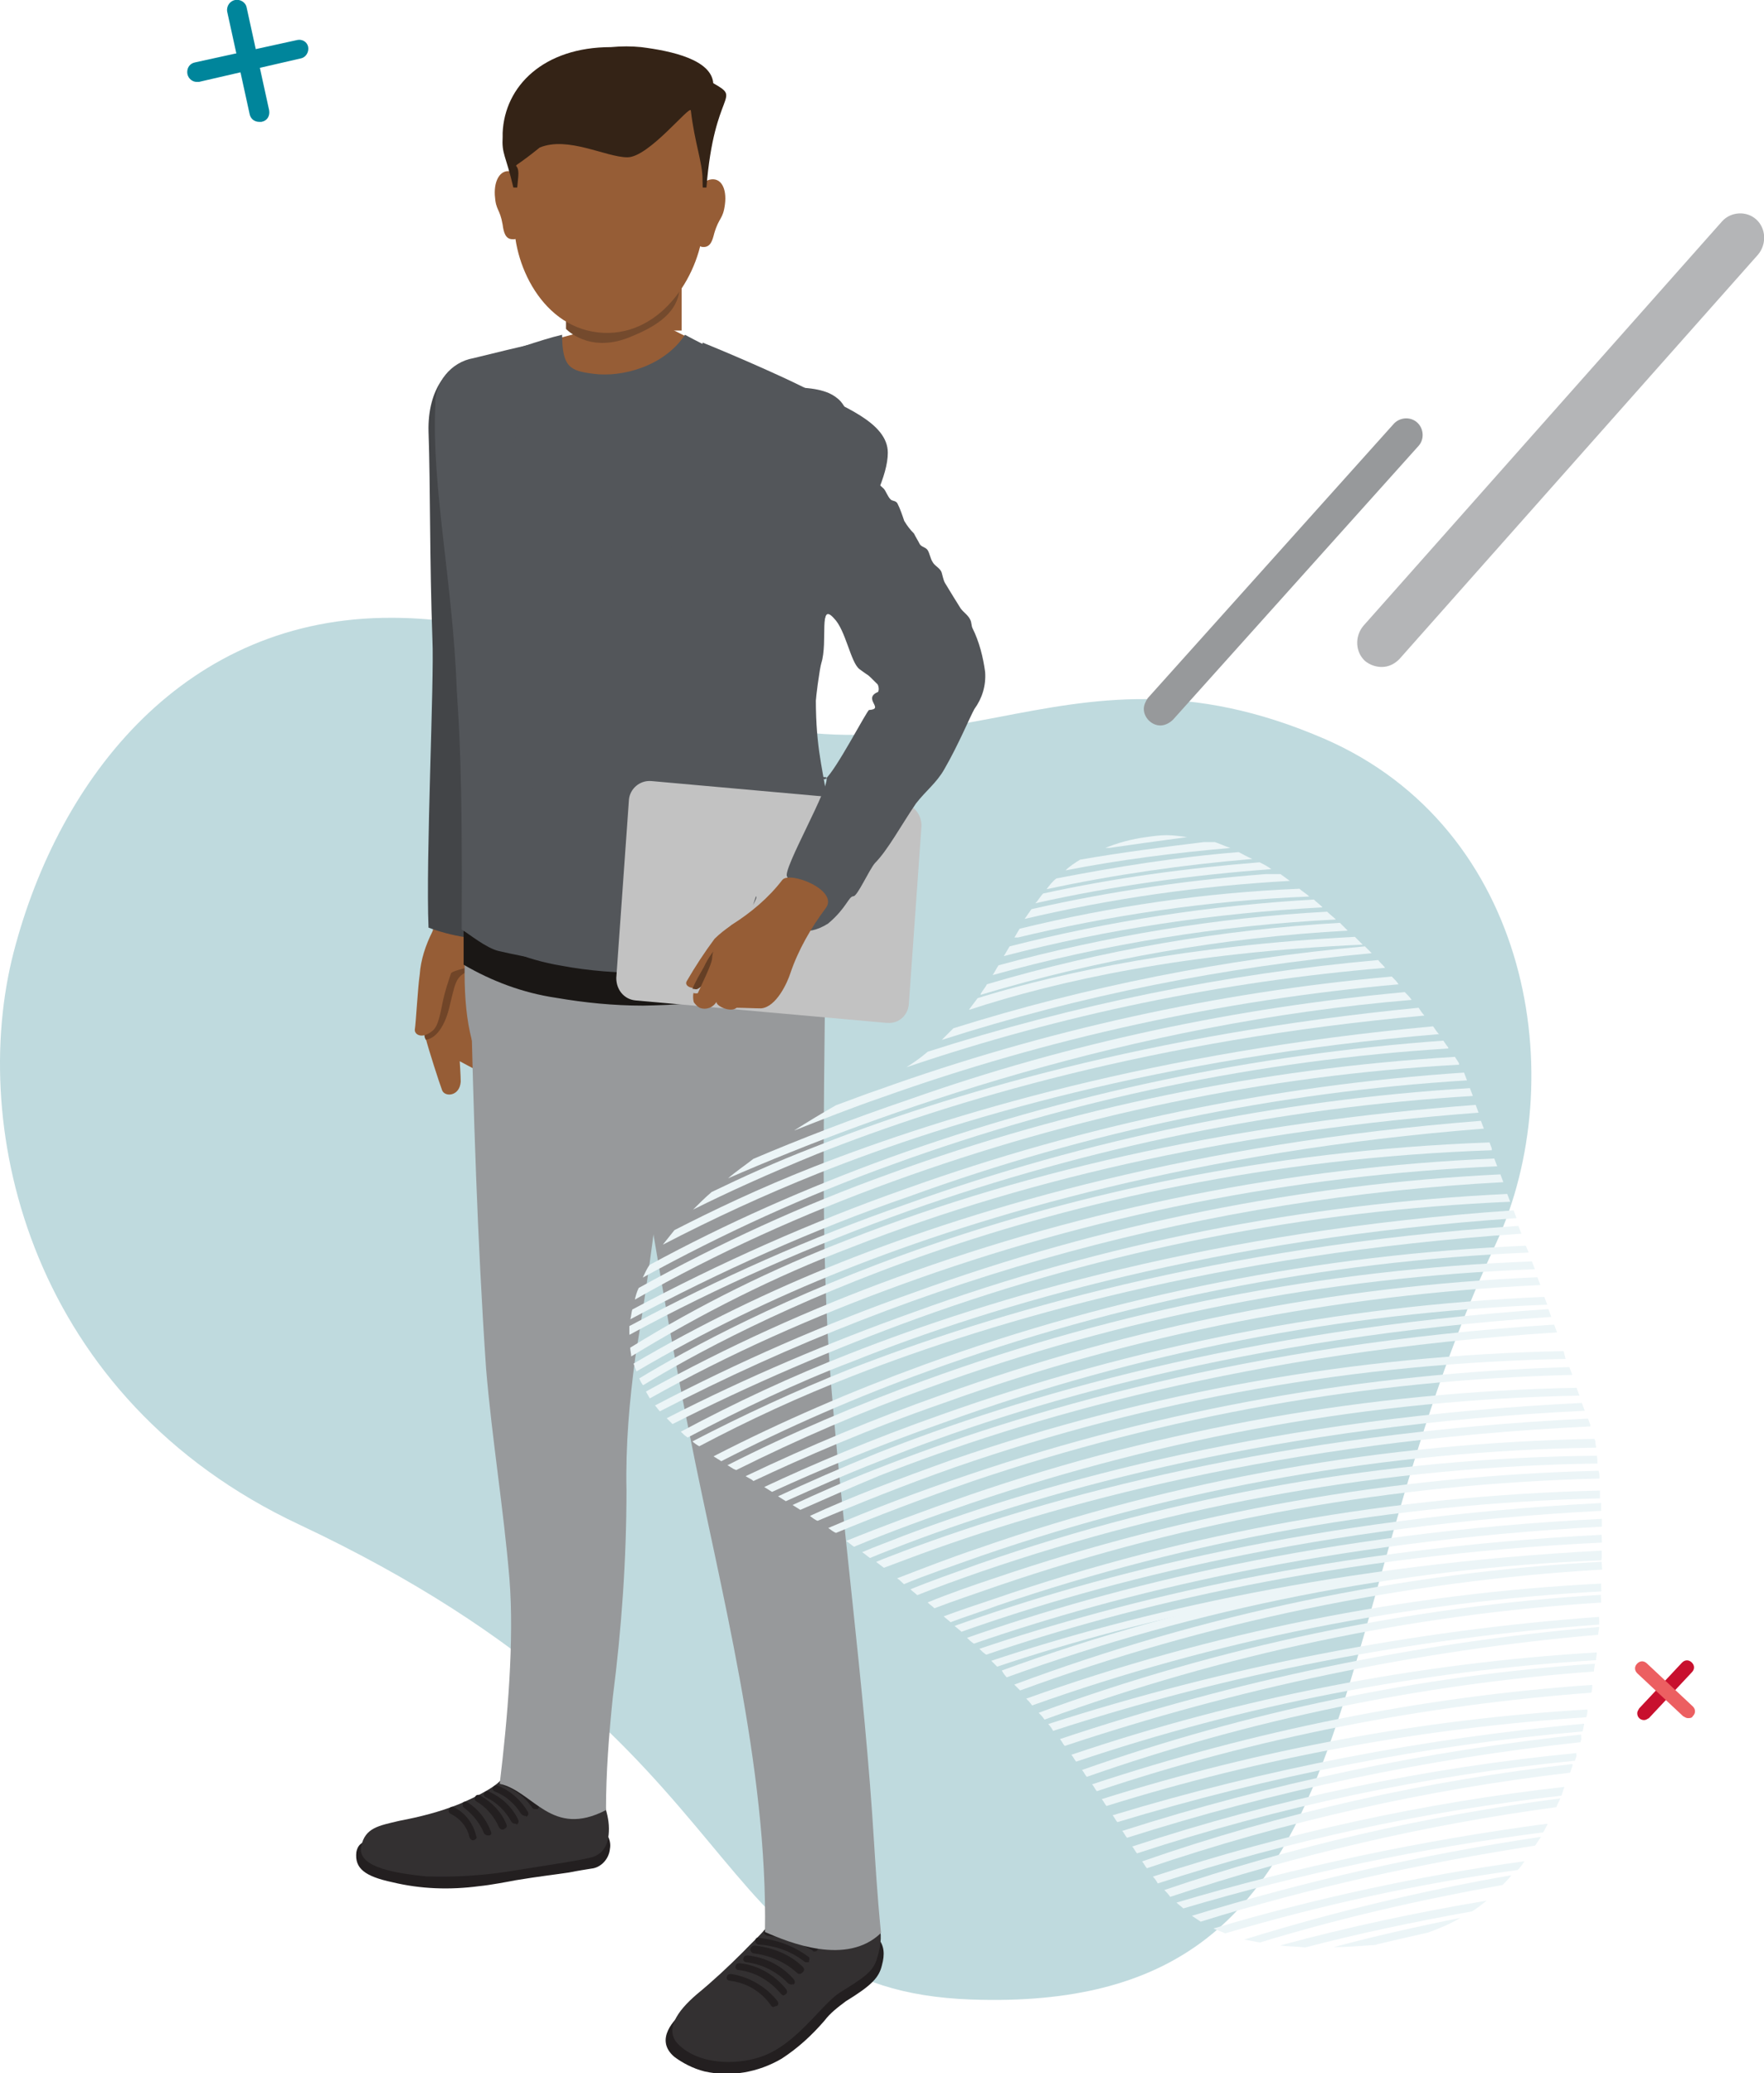 <?xml version="1.0" encoding="UTF-8"?>
<!-- Generator: Adobe Illustrator 27.2.0, SVG Export Plug-In . SVG Version: 6.00 Build 0)  -->
<svg version="1.1" id="Layer_1" xmlns="http://www.w3.org/2000/svg" xmlns:xlink="http://www.w3.org/1999/xlink" width="180.9px" height="212.6px" x="0px" y="0px" viewBox="0 0 180.9 212.6" style="enable-background:new 0 0 180.9 212.6;" xml:space="preserve">
<style type="text/css">
	.st0{clip-path:url(#SVGID_00000131356831016438757450000005994345572871274684_);}
	.st1{fill:#BFDADE;}
	.st2{fill:none;}
	.st3{fill:#97999B;}
	.st4{fill:#00859B;}
	.st5{fill:#C8102E;}
	.st6{fill:#EC5F61;}
	.st7{opacity:0.716;fill:#97999B;enable-background:new    ;}
	.st8{fill:#965D36;}
	.st9{clip-path:url(#SVGID_00000049942925468516954400000010850250866291074993_);}
	.st10{fill:#714528;}
	.st11{fill:#F7C19C;}
	.st12{fill:#231F20;}
	.st13{fill:#333031;}
	.st14{fill:#434548;}
	.st15{fill:#744A2D;}
	.st16{fill:#53565A;}
	.st17{fill:#1A1715;}
	.st18{fill:#EAF6F9;}
	.st19{fill:#342316;}
	.st20{fill-rule:evenodd;clip-rule:evenodd;fill:#C2C2C2;}
	.st21{fill-rule:evenodd;clip-rule:evenodd;fill:#53565A;}
	.st22{fill:#653F25;}
	.st23{clip-path:url(#SVGID_00000046339079644526555730000014270075464034085785_);}
	.st24{fill:#ECF5F7;}
	.st25{clip-path:url(#SVGID_00000155867206722409188020000014159938996985783472_);}
	.st26{clip-path:url(#SVGID_00000039822247606071652780000003855316704479701665_);}
	.st27{clip-path:url(#SVGID_00000010993318267268064920000009490260519468420236_);}
	.st28{clip-path:url(#SVGID_00000173864808406291901600000002436892771240859285_);}
	.st29{clip-path:url(#SVGID_00000102502482434732527560000003687141517490765221_);}
	.st30{clip-path:url(#SVGID_00000013914075577504917990000009014010653947810483_);}
	.st31{clip-path:url(#SVGID_00000106147064192939774450000014909932546365417369_);}
	.st32{clip-path:url(#SVGID_00000144329505518363354140000017162115845958980771_);}
	.st33{clip-path:url(#SVGID_00000169538179218522730760000007158501245166478506_);}
	.st34{clip-path:url(#SVGID_00000071521464647848024220000009892195368920515737_);}
	.st35{clip-path:url(#SVGID_00000171716095380864906050000002772627736093832857_);}
	.st36{clip-path:url(#SVGID_00000042733617844450093240000002426855331069669014_);}
	.st37{clip-path:url(#SVGID_00000038414094761977634430000009577055660513054382_);}
	.st38{clip-path:url(#SVGID_00000021816924033257887640000009492770946147835023_);}
	.st39{clip-path:url(#SVGID_00000181062007726409833000000017959192788098587564_);}
	.st40{clip-path:url(#SVGID_00000181076516184963592370000005568619296453000376_);}
	.st41{clip-path:url(#SVGID_00000021819937757843119400000001589386675083664260_);}
	.st42{clip-path:url(#SVGID_00000008118771558030653690000006553812526973062325_);}
	.st43{clip-path:url(#SVGID_00000150070696786671881320000017031220189094466959_);}
	.st44{clip-path:url(#SVGID_00000147903646284970619680000016666218447448978566_);}
	.st45{clip-path:url(#SVGID_00000014629670336486972870000015871968426110026893_);}
	.st46{clip-path:url(#SVGID_00000155106198110212847690000002731594537728993168_);}
	.st47{clip-path:url(#SVGID_00000061432887226738572550000013874694948908351877_);}
	.st48{clip-path:url(#SVGID_00000132086011587314604350000005791327201724088755_);}
	.st49{clip-path:url(#SVGID_00000008856341487474934340000000675271308538652839_);}
	.st50{clip-path:url(#SVGID_00000111869450778201379090000004051916656063296929_);}
	.st51{clip-path:url(#SVGID_00000039122511045451965240000004757510538644335252_);}
	.st52{clip-path:url(#SVGID_00000002375982894220261340000014405631478147806094_);}
	.st53{clip-path:url(#SVGID_00000105417301237919353610000001905027188101452704_);}
	.st54{clip-path:url(#SVGID_00000021809549462442152710000015914302676431618982_);}
	.st55{clip-path:url(#SVGID_00000081647119652025894600000001191725137575329422_);}
	.st56{clip-path:url(#SVGID_00000026881357765728828170000000888773160440624520_);}
	.st57{clip-path:url(#SVGID_00000054985439542589765720000007226015720209886344_);}
	.st58{clip-path:url(#SVGID_00000162320292873229243970000006725345639233670275_);}
	.st59{clip-path:url(#SVGID_00000061450736893619125570000018096464472377937086_);}
	.st60{clip-path:url(#SVGID_00000108269548634870407340000011143134444112741541_);}
	.st61{clip-path:url(#SVGID_00000016766427230449313140000001232823854345130148_);}
	.st62{clip-path:url(#SVGID_00000005987448477883680980000010303037570428229815_);}
	.st63{clip-path:url(#SVGID_00000173870849337274146710000001846025090402440624_);}
	.st64{clip-path:url(#SVGID_00000117635499894176702570000012846954556623391899_);}
	.st65{clip-path:url(#SVGID_00000029017970142447319350000006310482779754115752_);}
	.st66{clip-path:url(#SVGID_00000129192898295777127310000014193213408729027500_);}
	.st67{clip-path:url(#SVGID_00000093880708155275239810000002158730392520622487_);}
	.st68{clip-path:url(#SVGID_00000153703045933549004440000012688372583848517001_);}
	.st69{clip-path:url(#SVGID_00000118369598445992591970000000966176407209084310_);}
	.st70{clip-path:url(#SVGID_00000028303976435332468470000004910052076343585445_);}
	.st71{clip-path:url(#SVGID_00000157268863689999978680000009292124455824848812_);}
	.st72{clip-path:url(#SVGID_00000182520462274356095070000006935026295249572517_);}
	.st73{clip-path:url(#SVGID_00000156555952592461229080000005622235935026649477_);}
	.st74{clip-path:url(#SVGID_00000114790147753945313850000009762124961971543728_);}
	.st75{clip-path:url(#SVGID_00000087375342584593267020000004346644379370220430_);}
	.st76{clip-path:url(#SVGID_00000153697642530519165440000014793647431722830232_);}
	.st77{clip-path:url(#SVGID_00000017513572671031722350000010566900640008338347_);}
	.st78{clip-path:url(#SVGID_00000001635614893153036530000003685720901080816033_);}
	.st79{clip-path:url(#SVGID_00000090281078280174549230000018176496575788763316_);}
	.st80{clip-path:url(#SVGID_00000032627497091905699410000017786531945695970747_);}
	.st81{clip-path:url(#SVGID_00000007413260465827955980000010670486047626466717_);}
	.st82{clip-path:url(#SVGID_00000038378120229929926150000000045482267845997198_);}
	.st83{clip-path:url(#SVGID_00000180345438784618273280000002705529307015956110_);}
	.st84{clip-path:url(#SVGID_00000012465924315288541910000015462481061197289870_);}
	.st85{clip-path:url(#SVGID_00000178913344206463847040000018426621245406873249_);}
	.st86{clip-path:url(#SVGID_00000126321859771433282830000006913547390711777214_);}
	.st87{clip-path:url(#SVGID_00000133516329792996356770000004241360597044681660_);}
	.st88{clip-path:url(#SVGID_00000170999940495469737010000003201886984068399012_);}
	.st89{clip-path:url(#SVGID_00000093870666020898071560000003620430497999872921_);}
	.st90{clip-path:url(#SVGID_00000122718970166865724090000006368139690410921871_);}
	.st91{clip-path:url(#SVGID_00000011026554286993531880000010766696161391264900_);}
	.st92{clip-path:url(#SVGID_00000174603760634668505210000010700626475631540391_);}
	.st93{clip-path:url(#SVGID_00000172397939042047238010000002892689380589172624_);}
	.st94{clip-path:url(#SVGID_00000079458418213065786250000008782690574124723646_);}
	.st95{clip-path:url(#SVGID_00000148656178694606001150000009359215976253287837_);}
	.st96{clip-path:url(#SVGID_00000096045451142142885740000009269634897332547229_);}
</style>
<g id="Group_9064" transform="translate(-41.28)">
	<g id="Group_8835" transform="translate(41.28)">
		<g id="Group_2499">
			<g id="Group_1834" transform="translate(59.299 89.158)">
				<g>
					<defs>
						<path id="SVGID_1_" d="M-57.9,8.5c-4.7,18.2,1.8,45.8,29.3,58.7c48.2,22.7,40.7,47.7,68.9,48.7c41.9,1.5,34.8-36.6,53.8-77.5        c7.8-16.9,3.6-42.6-17.6-51.8c-13.9-6-23.6-4.1-33.5-2.2c-10.6,2-21.3,4-37.4-3.8c-9.2-4.5-17.4-6.4-24.7-6.4        C-40.2-25.9-53.2-9.6-57.9,8.5"/>
					</defs>
					<clipPath id="SVGID_00000013155034350283916210000016541997131634585752_">
						<use xlink:href="#SVGID_1_" style="overflow:visible;"/>
					</clipPath>
					<g id="Mask_Group_1672" style="clip-path:url(#SVGID_00000013155034350283916210000016541997131634585752_);">

							<rect id="Rectangle_1592" x="-67.1" y="-49.2" transform="matrix(0.201 -0.98 0.98 0.201 -29.104 55.795)" class="st1" width="173.5" height="190"/>
					</g>
				</g>
			</g>
			<g id="Group_1836">
				<rect id="Rectangle_1588" x="-59.3" y="-25.9" class="st2" width="264.1" height="278.8"/>
				<path id="Path_4672" class="st3" d="M119,74.4c-0.9,0-1.7-0.8-1.7-1.7c0-0.4,0.2-0.8,0.4-1.1l25.2-28.1c0.6-0.7,1.7-0.8,2.4-0.2      c0.7,0.6,0.8,1.7,0.2,2.4c0,0,0,0,0,0l-25.2,28.1C119.9,74.2,119.4,74.4,119,74.4"/>
				<path id="Path_4673" class="st4" d="M20.2,8.4c-0.6,0-1-0.5-1-1c0-0.5,0.3-0.9,0.8-1l10.5-2.3C31,4,31.5,4.3,31.6,4.8      s-0.2,1.1-0.8,1.2c0,0,0,0,0,0L20.4,8.4C20.3,8.4,20.2,8.4,20.2,8.4"/>
				<path id="Path_4674" class="st4" d="M26.6,12.5c-0.5,0-0.9-0.3-1-0.8L23.3,1.2c-0.1-0.6,0.3-1.1,0.8-1.2      c0.5-0.1,1.1,0.2,1.2,0.8l2.3,10.5c0.1,0.6-0.2,1.1-0.8,1.2c0,0,0,0,0,0C26.7,12.5,26.7,12.5,26.6,12.5"/>
				<path id="Path_4675" class="st5" d="M168.6,176.4c-0.4,0-0.7-0.3-0.7-0.7c0-0.2,0.1-0.3,0.2-0.5l4.4-4.7c0.3-0.3,0.7-0.3,1,0      c0.3,0.3,0.3,0.7,0,1l-4.4,4.7C168.9,176.3,168.8,176.4,168.6,176.4"/>
				<path id="Path_4676" class="st6" d="M173.1,176.2c-0.2,0-0.3-0.1-0.5-0.2l-4.7-4.4c-0.3-0.3-0.3-0.7,0-1c0.3-0.3,0.7-0.3,1,0      l4.7,4.4c0.3,0.3,0.3,0.7,0,1C173.5,176.2,173.3,176.2,173.1,176.2"/>
				<rect id="Rectangle_1591" x="-59.3" y="-25.9" class="st2" width="264.1" height="278.8"/>
				<rect id="Rectangle_1594" x="-59.3" y="-25.9" class="st2" width="264.1" height="278.8"/>
				<path id="Path_21407" class="st7" d="M141.7,68.4c-0.6,0-1.2-0.2-1.7-0.6c-1-0.9-1.1-2.5-0.2-3.6l36.8-41.5      c0.9-1,2.5-1.1,3.5-0.2c0,0,0,0,0,0c1,0.9,1.1,2.5,0.2,3.6l-36.8,41.5C143,68.1,142.4,68.4,141.7,68.4"/>
			</g>
		</g>
		<rect id="Rectangle_1511" x="59.7" y="22.7" class="st8" width="10.2" height="11.2"/>
		<g id="Group_1672" transform="translate(95.746 28.832)">
			<g>
				<defs>
					<rect id="SVGID_00000145052726382631584760000002624728295378205572_" x="-59.3" y="-25.9" width="72.7" height="209.7"/>
				</defs>
				<clipPath id="SVGID_00000063618235921608442260000001411171777541592711_">
					<use xlink:href="#SVGID_00000145052726382631584760000002624728295378205572_" style="overflow:visible;"/>
				</clipPath>
				<g id="Mask_Group_1671" style="clip-path:url(#SVGID_00000063618235921608442260000001411171777541592711_);">
					<path id="Path_4542" class="st8" d="M-50.3,62c-0.3,2.7-0.9,5.3-1.7,7.9c-0.6,1.6-0.4,6-0.1,7.7c0.3,1.2,1.4,4.6,1.7,5.4       c0.3,0.7,1.8,0.6,1.9-0.9c0-0.6-0.1-2.1-0.1-2.1l2.8,1.5c0,0,0.8,0.4,1.2,0.1c0.4-0.3,0.5-1.2-0.9-2.4c1.1,0.2,2.6,0.5,2.6,0.5       s0.7,0.1,0.8-0.2c0.2-0.5,0-1.1-1.1-1.6c1.1,0.2,1-0.7,0.4-1.1c-0.9-0.6-1.6-0.9-1.7-1.3c-0.5-2.4,0.7-4.3,0.6-6.3       c0-1.7-1.4-3.7-1.5-6.4L-50.3,62z"/>
					<path id="Path_4543" class="st10" d="M-51.7,68.4c0.8-1.2,1.7-2.3,2.6-3.4c2,0.3,3.8,0.6,3.8,0.6c1.2,2.8-0.2,4.1-1.5,4.7       c-2.2,1-2.1,1-2.8,3.9c-0.5,2.3-1.5,3.5-2.5,3.6c0-0.1-0.1-0.2-0.1-0.3c-0.3-2.5-0.3-5.1,0.1-7.7C-51.9,69.4-51.8,69-51.7,68.4       "/>
					<path id="Path_4544" class="st8" d="M-50.4,62c-0.2,1.6-0.5,3.2-1,4.7c-0.7,1.4-1.2,2.9-1.3,4.4c-0.2,1.3-0.4,5.1-0.5,5.6       c-0.1,0.6,0.8,1.1,1.9,0.1c0.5-0.5,0.7-1.6,1-3.1c0.2-0.9,0.5-1.8,0.8-2.7c0.2-0.5,4.1-0.7,4.7-2.8c0.5-2-0.5-5.5-0.5-5.5       L-50.4,62z"/>
					<path id="Path_4545" class="st11" d="M-50.6,50.9c0,0-0.2,7.5-1,13.1c-0.1,0.5,0.9,0.7,2.8,0.9c1.2,0.2,2.3,0.2,3.5,0l2.2-13.1       L-50.6,50.9z"/>
					<path id="Path_4546" class="st12" d="M-46.6,164.6c1.1-0.1,3.2-0.5,3.7-0.6c2.4-0.4,4.2-0.6,5.5-0.8c1-0.2,1.7-0.3,2.3-0.4       c1-0.1,1.8-1,1.9-2c0.1-0.5,0-1-0.3-1.5c-0.8-1.1-2.1-1.8-3.4-1.8c-0.7-0.1-1.4-0.1-2.1-0.1c-1.2,0-8.2,1-16.5,2       c-3.1,0.4-3.5,0.8-3.7,1.7c-0.2,1.7,0.9,2.5,3.7,3.1C-52.6,164.9-49.6,165-46.6,164.6"/>
					<path id="Path_4547" class="st13" d="M-34.2,153.9c-0.2,1.1,0.9,2.9,0.9,4.8c0,1.7-0.6,2.7-2,3c-1.3,0.3-3.3,0.6-7.7,1.3       c-3,0.5-6,0.7-9,0.6c-4.2-0.4-7.1-1.2-6.7-3.1c0.4-1.9,1.8-2.1,3.9-2.6c2.1-0.4,4.1-0.9,6.1-1.7c1.9-0.8,4.5-2.1,4.6-3       c0.1-0.7,1.9-1.9,5.5-1.5C-34.6,152.4-34.1,153.2-34.2,153.9"/>
					<path id="Path_4548" class="st12" d="M-47.2,159.9c-0.2,0-0.3-0.1-0.4-0.3c-0.2-1-0.9-1.9-1.9-2.4c-0.2-0.1-0.3-0.3-0.2-0.5       c0,0,0,0,0,0c0.1-0.2,0.3-0.3,0.5-0.2c1.2,0.6,2,1.7,2.3,3C-46.8,159.6-46.9,159.8-47.2,159.9       C-47.1,159.9-47.1,159.9-47.2,159.9C-47.1,159.9-47.1,159.9-47.2,159.9"/>
					<path id="Path_4549" class="st12" d="M-45.7,159.4c-0.2,0-0.3-0.1-0.4-0.2c-0.4-1-1.1-1.9-2-2.6c-0.2-0.1-0.2-0.3-0.2-0.5       c0,0,0,0,0,0c0.1-0.2,0.3-0.2,0.5-0.1c1.1,0.7,1.9,1.7,2.4,3c0.1,0.2,0,0.4-0.2,0.4c0,0,0,0,0,0       C-45.6,159.4-45.6,159.4-45.7,159.4"/>
					<path id="Path_4550" class="st12" d="M-44.2,158.8c-0.2,0-0.3-0.1-0.4-0.3c-0.5-1.1-1.3-2-2.3-2.6c-0.2-0.1-0.2-0.3-0.1-0.5       c0,0,0,0,0,0c0.1-0.2,0.4-0.2,0.5-0.1c1.2,0.7,2.2,1.7,2.7,3c0.1,0.2-0.1,0.4-0.2,0.4c0,0,0,0,0,0       C-44.1,158.8-44.1,158.8-44.2,158.8"/>
					<path id="Path_4551" class="st12" d="M-42.9,158.2c-0.2,0-0.3-0.1-0.4-0.2c-0.6-1.1-1.5-2-2.6-2.5c-0.2-0.1-0.3-0.3-0.2-0.4       c0,0,0,0,0,0c0.1-0.2,0.3-0.3,0.5-0.2c1.3,0.6,2.4,1.6,3,2.9c0.1,0.2,0,0.4-0.2,0.5c0,0,0,0,0,0       C-42.8,158.2-42.8,158.2-42.9,158.2"/>
					<path id="Path_4552" class="st12" d="M-41.9,157.4c-0.1,0-0.3-0.1-0.4-0.2c-0.6-1-1.6-1.9-2.7-2.3c-0.2-0.1-0.3-0.3-0.2-0.4       c0,0,0,0,0,0c0.1-0.2,0.3-0.3,0.5-0.2c1.3,0.5,2.4,1.5,3.1,2.7c0.1,0.2,0,0.4-0.2,0.5c0,0,0,0,0,0       C-41.8,157.4-41.8,157.4-41.9,157.4"/>
					<path id="Path_4553" class="st12" d="M-40.9,156.7c-0.1,0-0.3-0.1-0.3-0.2c-0.7-1-1.7-1.8-2.9-2.2c-0.2-0.1-0.3-0.3-0.2-0.4       c0,0,0,0,0,0c0.1-0.2,0.3-0.3,0.5-0.2c1.3,0.5,2.5,1.3,3.3,2.5c0.1,0.2,0,0.4-0.1,0.5c0,0,0,0,0,0       C-40.8,156.7-40.8,156.7-40.9,156.7"/>
					<path id="Path_4554" class="st12" d="M-23.5,183.6c2.7,0.6,5.5,0.1,7.9-1.3c1.7-1.1,3.1-2.4,4.4-3.9c0.6-0.8,1.4-1.4,2.2-2       c2.6-1.6,3.4-2.4,3.7-3.7c0.6-2.2-0.2-3.6-4.5-4.8l-0.3-0.1c-2.6-0.7-3.8,0.3-6.8,2.7c-1.5,1.2-8.3,6.5-8.8,7       c-0.8,0.7-3,2.8-0.9,4.6C-25.8,182.7-24.7,183.3-23.5,183.6"/>
					<path id="Path_4555" class="st13" d="M-6.1,165.3c0,2.9,1.3,3.5,0.3,6.7c-0.4,1.4-1.4,2-3.8,3.5c-1.7,1.1-3.7,4.2-6.6,5.9       c-2.8,1.7-7.8,1.8-10.1-0.7c-1.2-1.4-0.1-3.2,2-5c1.7-1.4,3.2-2.8,4.7-4.3c2.1-2.2,3.7-3.2,3.6-6s3.7-3,6.2-2.7       C-7.3,162.9-6.1,164-6.1,165.3"/>
					<path id="Path_4556" class="st12" d="M-16.4,177c-0.1,0-0.3-0.1-0.3-0.2c-1-1.4-2.5-2.3-4.2-2.5c-0.2,0-0.4-0.2-0.3-0.4       c0,0,0,0,0,0c0-0.2,0.2-0.3,0.4-0.3c1.9,0.3,3.6,1.3,4.8,2.8c0.1,0.2,0.1,0.4-0.1,0.5c0,0,0,0,0,0       C-16.3,176.9-16.4,177-16.4,177"/>
					<path id="Path_4557" class="st12" d="M-15.4,175.8c-0.1,0-0.2-0.1-0.3-0.2c-1.1-1.3-2.6-2.2-4.3-2.4c-0.2,0-0.4-0.2-0.3-0.4       c0,0,0,0,0,0c0-0.2,0.2-0.3,0.4-0.3c0,0,0,0,0,0c1.9,0.2,3.6,1.2,4.8,2.7c0.1,0.2,0.1,0.4-0.1,0.5c0,0,0,0,0,0       C-15.3,175.8-15.4,175.8-15.4,175.8"/>
					<path id="Path_4558" class="st12" d="M-14.6,174.7c-0.1,0-0.2-0.1-0.3-0.1c-1.1-1.2-2.7-2-4.3-2.2c-0.2,0-0.4-0.2-0.3-0.4       c0,0,0,0,0,0c0-0.2,0.2-0.3,0.4-0.3c0,0,0,0,0,0c1.9,0.2,3.6,1.1,4.8,2.5c0.1,0.2,0.1,0.4-0.1,0.5c0,0,0,0,0,0       C-14.4,174.6-14.5,174.7-14.6,174.7"/>
					<path id="Path_4559" class="st12" d="M-13.7,173.6c-0.1,0-0.2,0-0.3-0.1c-1.2-1.1-2.8-1.8-4.4-2c-0.2,0-0.4-0.2-0.4-0.4       c0-0.2,0.2-0.4,0.4-0.4c0,0,0,0,0.1,0c1.8,0.2,3.6,0.9,4.9,2.2c0.1,0.1,0.2,0.3,0,0.5c0,0,0,0,0,0       C-13.5,173.5-13.6,173.6-13.7,173.6"/>
					<path id="Path_4560" class="st12" d="M-13,172.4c-0.1,0-0.2,0-0.3-0.1c-1.3-1-2.9-1.6-4.6-1.7c-0.2,0-0.4-0.2-0.4-0.4       c0-0.2,0.2-0.4,0.4-0.3c1.8,0.2,3.5,0.8,5,1.9c0.2,0.1,0.2,0.3,0.1,0.5c0,0,0,0,0,0C-12.7,172.4-12.8,172.4-13,172.4"/>
					<path id="Path_4561" class="st12" d="M-12.2,171.3c-0.1,0-0.2,0-0.2-0.1c-1.4-0.8-3-1.4-4.6-1.5c-0.2,0-0.4-0.2-0.4-0.4       c0,0,0,0,0,0c0-0.2,0.2-0.4,0.4-0.3c1.8,0.2,3.5,0.7,5,1.6c0.2,0.1,0.2,0.3,0.1,0.5c0,0,0,0,0,0       C-12,171.3-12.1,171.3-12.2,171.3"/>
					<path id="Path_4562" class="st3" d="M-26.1,72.3c-1,12.8-2.4,25.4-4.5,38.1c-0.6,4.5-1,9-0.9,13.6c0,7.1-0.5,14.2-1.4,21.2       c-0.4,3.9-0.7,7.7-0.7,11.6c-5.6,2.9-7.4-1.9-10.9-2.7c0.8-6.6,1.5-14.7,1-21c-0.6-7.2-1.8-14.4-2.4-21.6       c-0.9-13.2-1.3-26.4-1.6-39.7C-40.4,71.9-33.2,72.1-26.1,72.3"/>
					<path id="Path_4563" class="st14" d="M-51.8,15.4c0.2,5.8,0.1,13.1,0.4,21.4c0.2,4.1-0.7,22.6-0.4,29.5c2.4,0.9,5,1.3,7.5,1.2       c1-3.8,2.6-23.6,3.1-30c0.7-7,1-14,0.8-21c-0.2-3.6-3.3-8.6-6-8.5C-49.9,8.1-51.9,11.2-51.8,15.4"/>
					<path id="Path_4564" class="st3" d="M-6.1,160.3c-1-16.6-3.4-33.1-4.6-49.6c-1-15.1-0.4-30-0.4-45.1h-37v5.4       c0,10,3.3,16.4,16.7,16.4h0.9c1.8,10.3,3.4,20.7,5.5,31c3.1,15.7,8,34,7.7,50.9c2.5,1.1,8.4,3.5,11.9,0.1       C-5.8,165.4-6,161.8-6.1,160.3"/>
					<path id="Path_4565" class="st8" d="M-29.7,3.5l8.7,4.4v5.6h-21.7V7L-29.7,3.5z"/>
					<path id="Path_4566" class="st15" d="M-31.3,5.8c-4.1,1.6-6.4-0.9-6.4-0.9v-9.5H-26v4.7C-26,2.7-27.5,4.3-31.3,5.8"/>
					<path id="Path_4567" class="st16" d="M-46,7.9c2.3-0.6,5.7-1.9,7.9-2.4c0,3.4,0.9,3.7,3.2,4c3,0.4,7.3-0.8,9.4-4       c2,1.1,8,4,12,6.1v59.1c0,0-12,3.5-23.2,1.7c-6.3-1.1-9.2-3.6-9.2-3.6V7.9z"/>
					<path id="Path_4568" class="st17" d="M-48.2,70.1c2.9,1.7,6.1,2.9,9.5,3.4c2.9,0.5,5.9,0.8,8.9,0.8c6.3-0.1,12.6-0.9,18.7-2.6       v-3.5c-2.9,0.9-15.5,4.2-27.1,2c-3.6-0.6-7-2-10-4.1V70.1z"/>
					<path id="Path_4572" class="st18" d="M-25.1,6.4"/>
					<path id="Path_4573" class="st16" d="M-37.8,70c0,0-3.8-0.6-6.8-1.3c-1.3-0.3-3.1-1.8-3.8-2.2c0.1-16.7-0.3-21.2-0.5-24.5       c-0.4-11.1-2.6-20.8-2.2-29.3c-0.1-2.3,1.6-4.4,3.9-4.8c1.6-0.4,5.3-1.3,7.2-1.7c0.1,0.8-1,3.2-2.2,7.2       c-1.6,5.4-2.5,10.9-2.6,16.5c0,5.7,0.9,11.3,2.7,16.7L-37.8,70z"/>
					<path id="Path_4574" class="st16" d="M-31.9,46.6c0-3.5,7.9-23.7,8.2-40.3c2.5,1,7.6,3.2,10.4,4.6c4,1.9,8.6,3.6,8.6,6.7       c0,4.7-6.9,12.8-7.3,22.2c-0.6,12.5,2.4,10.2,1.5,27.9c-1,1.3-2,2-5.4,3c-4.3,0.8-8.7,0.9-13,0.1c-2.8-0.4-3-5.6-3-5.6       L-31.9,46.6z"/>
					<path id="Path_4576" class="st8" d="M-42.1-7.1c0.1-1.2,0.1-3.7-1.1-4.1c-1.1-0.4-1.9,0.7-1.8,2.4c0.1,1.6,0.5,1.3,0.8,3       c0.1,0.8,0.3,1.5,1,1.5c0.8,0.1,1-0.9,1-1.6C-42.1-6.5-42.1-7.1-42.1-7.1"/>
					<path id="Path_4577" class="st8" d="M-24.5-6.4c0-1.2,0.3-3.7,1.5-4s1.8,0.9,1.6,2.5s-0.6,1.3-1.1,3c-0.2,0.8-0.4,1.4-1.1,1.4       c-0.8,0-0.9-1-0.9-1.7S-24.5-6.4-24.5-6.4"/>
					<path id="Path_4578" class="st19" d="M-22.6-20.3c-0.2-2.4-4.2-3.3-7.4-3.7c-1-0.1-2-0.1-3.1,0C-40-24-44-20-44.2-15.2       c0,0,0,0.2,0,0.4c-0.1,1.8,0.3,1.8,1.1,5.2c0,0,18.6,0,19.8,0C-22.5-19.7-19.6-18.6-22.6-20.3"/>
					<path id="Path_4579" class="st8" d="M-23.7-10.4c0,1.2,0.2,3.3,0.1,4.5C-23.8-1-27.7,5.6-33.9,5.3s-9.4-7.2-9.1-12       c0.1-1.2,0.3-2.8,0.4-4c0.2-2.1-1.5,0,2.2-3c2.9-1.2,6.8,1,9,1s6.4-5.4,6.5-4.8C-24.5-14.1-23.7-12.2-23.7-10.4"/>
				</g>
			</g>
		</g>
		<path id="Path_18092" class="st20" d="M66.8,80.1l25.7,2.3c1.2,0.1,2,1.1,2,2.3L93.2,103c-0.1,1.1-1,2-2.2,1.9c0,0,0,0-0.1,0    l-25.7-2.3c-1.2-0.1-2-1.1-2-2.3L64.5,82C64.6,80.9,65.6,80,66.8,80.1C66.7,80.1,66.7,80.1,66.8,80.1z"/>
		<g id="Group_8836" transform="translate(128.926 61.312)">
			<path id="Path_18088" class="st21" d="M-47.1,34.1c-1.6-0.1-5.4,2.4-5.3,0.9c0.3,0.3,0.9,0,1.1-0.6c0.3-1.2,1.2-2.2,2.3-2.8     c1.1-0.5,2.1-0.3,3.4-1.5c0.3-0.3-2,0.9-1.9,0.4c-0.2-0.7-0.4-1.3-0.7-1.9c-0.6-0.6,4.6-9.5,4-10.2c0,0-4.4-0.3-4.4-0.5     c-0.2-0.9-3.2-3.5-3.3-3.8c-1.8-5.5-4-8-4-11.6c0-1.9-0.3-9-0.8-15.1c-0.2-2.5-1.2-4.4-1.2-6.7c0-2.6-0.3-6.7-0.1-6.8     c0.1-0.1,0.4,0.3,0.8,0.7c0.3,0.3,0.8,0.5,1.2,0.9c0.3,0.3,0.7,0.6,1,0.9c0.7,0.4,1.8,0.1,2.6,0.5c1.3,0.8,2.7,1.3,4.1,1.5     c2.7,0,4.2,0.3,5.2,1.1c1.1,0.8,1.4,2.6,2.4,4.8c0.2,0.5,0.8,0.7,1.1,1.3c0.2,0.5,0.2,1.5,0.4,2.1c0.2,0.6,0.5,0.7,0.9,1.1     c0.2,0.2,0.4,0.8,0.7,1.1c0.2,0.2,0.5,0.1,0.7,0.4c0.3,0.6,0.5,1.2,0.7,1.8c0.3,0.5,0.6,0.9,1,1.3c0.2,0.4,0.4,0.7,0.6,1.1     c0.2,0.3,0.6,0.3,0.8,0.6c0.2,0.3,0.3,0.9,0.5,1.2c0.2,0.4,0.7,0.6,0.9,1c0.1,0.2,0.2,0.9,0.4,1.2c0.6,1,1.1,1.8,1.6,2.6     c0.3,0.4,0.8,0.7,1,1.2c0.1,0.2,0.1,0.6,0.2,0.8c0.7,1.4,1.1,3,1.3,4.5c0.1,1.4-0.3,2.7-1.1,3.8c-0.5,0.9-1.6,3.6-3.1,6.2     c-0.8,1.4-1.9,2.2-2.9,3.5c-1.5,2.2-2.9,4.8-4.2,6.1c-0.6,0.7-1.8,3.4-2.2,3.4c-0.5,0-0.7,1.2-2.6,2.8     C-45.1,34.1-46.1,34.3-47.1,34.1z M-51.7,31.5c0.1-0.3,0.2-0.6,0.3-0.9c0.1,0.1,0,0.3-0.2,0.7L-51.7,31.5L-51.7,31.5z M-39,8.8     c-1.2-1.2-0.6-0.6-1.8-1.5c-0.9-0.7-1.4-4-2.6-5.2c-1.6-1.8-0.6,2.4-1.3,4.6C-45,7.6-46.3,18-45.5,18.5c0,0,1.2,0.1,1.2,0.1     c1.1-0.9,4.3-7.1,4.5-7.1c1.6-0.1-0.6-1.1,0.8-1.8C-38.7,9.7-38.8,8.9-39,8.8L-39,8.8z"/>
			<g id="Group_8835-2" transform="translate(8.334 52.149) rotate(30)">
				<path id="Path_18089" class="st8" d="M-62.1,13.4c-0.9,1.1-1.5,2.3-1.9,3.7c-0.2,1.7-0.3,3.5-0.3,5.2c0,0.5,0.7,0.5,1.2,0.1      c0.6-0.6,0.7-3.8,0.9-4.2c0.5-0.9,1.1-1.8,1.7-2.7C-60.4,14.3-62.1,13.4-62.1,13.4"/>
				<path id="Path_18090" class="st22" d="M-63.2,17.1c-0.3,1-0.4,2-0.3,3.1c0,0.8,0,1.8,0.1,2.5c0.1-0.1,0.3-0.1,0.4-0.2      c0.6-0.6,0.7-3.8,0.9-4.2c0-0.1,0.1-0.2,0.1-0.3l-0.5-2.2C-62.9,16.1-63.1,16.6-63.2,17.1"/>
				<path id="Path_18091" class="st8" d="M-63.3,18.8c-0.5-1.2-0.4-2.6,0.1-3.8c1.1-2.1,1.9-4.3,2.2-6.6c0.2-1.2,5.6-2,5.3,0.3      c-0.3,2.5-0.3,5.1,0.2,7.6c0.2,0.9,0.5,3.7-0.8,4.6c-0.7,0.4-1.5,0.8-2.2,1.2c-0.3,0.8-2,0.9-2.1,0.5c0,0.7-0.5,1.3-1.2,1.4      c-0.3,0-0.6-0.1-0.8-0.2c-0.2-0.2-0.4-0.5-0.5-0.8c0.1,0,0.3-0.1,0.4-0.2C-63,19.3-63.1,19.2-63.3,18.8"/>
			</g>
		</g>
	</g>
	<g id="Group_10912" transform="translate(156.477 109.809)">
		<g id="Group_8838" transform="translate(53.371 2.452)">
			<g>
				<defs>
					<path id="SVGID_00000023974861243425118220000011326566066785169282_" d="M-57.8-24.1c-0.5,0.3-1.1,0.7-1.5,1.1       c5.6-1.1,11.2-1.8,16.9-2.3c-0.6-0.2-1.2-0.5-1.9-0.7C-49.3-25.4-53.8-24.8-57.8-24.1"/>
				</defs>
				<clipPath id="SVGID_00000131349194819266313480000008034587497242439304_">
					<use xlink:href="#SVGID_00000023974861243425118220000011326566066785169282_" style="overflow:visible;"/>
				</clipPath>
				<g id="Group_8837" style="clip-path:url(#SVGID_00000131349194819266313480000008034587497242439304_);">
					<rect id="Rectangle_3968" x="-59.3" y="-25.9" class="st24" width="16.9" height="2.9"/>
				</g>
			</g>
		</g>
		<g id="Group_8840" transform="translate(50.28 4.524)">
			<g>
				<defs>
					<path id="SVGID_00000129198327903791968910000008359573189142066602_" d="M-58.5-22.7c-0.3,0.3-0.5,0.7-0.8,1       c8-1.8,16.1-2.9,24.2-3.5c-0.4-0.3-0.8-0.5-1.2-0.7C-43.8-25.3-51.2-24.3-58.5-22.7"/>
				</defs>
				<clipPath id="SVGID_00000042706823092149498200000016349203069948581034_">
					<use xlink:href="#SVGID_00000129198327903791968910000008359573189142066602_" style="overflow:visible;"/>
				</clipPath>
				<g id="Group_8839" style="clip-path:url(#SVGID_00000042706823092149498200000016349203069948581034_);">
					<path id="Path_18166" class="st24" d="M-59.4-25.9l24.3-0.7l0.1,4.9L-59.3-21L-59.4-25.9z"/>
				</g>
			</g>
		</g>
		<g id="Group_8842" transform="translate(48.071 7.234)">
			<g>
				<defs>
					<path id="SVGID_00000039840432105589514480000009404106847995419039_" d="M-58.7-21.8c-0.2,0.3-0.4,0.7-0.6,1       c9.9-2.4,20.1-3.9,30.3-4.3c-0.3-0.3-0.7-0.5-1-0.8C-39.7-25.5-49.3-24.1-58.7-21.8"/>
				</defs>
				<clipPath id="SVGID_00000003822665335067190740000001827028371001031574_">
					<use xlink:href="#SVGID_00000039840432105589514480000009404106847995419039_" style="overflow:visible;"/>
				</clipPath>
				<g id="Group_8841" style="clip-path:url(#SVGID_00000003822665335067190740000001827028371001031574_);">
					<rect id="Rectangle_3970" x="-59.3" y="-25.9" class="st24" width="30.3" height="5"/>
				</g>
			</g>
		</g>
		<g id="Group_8844" transform="translate(45.901 9.589)">
			<g>
				<defs>
					<path id="SVGID_00000167355029077649043250000002270788933068058520_" d="M-58.7-20.4c-0.2,0.3-0.4,0.7-0.6,1       c11.5-3.2,23.3-5.1,35.2-5.7c-0.3-0.3-0.6-0.5-0.9-0.8C-36.3-25.3-47.7-23.4-58.7-20.4"/>
				</defs>
				<clipPath id="SVGID_00000156570296558588115370000009281779322711857281_">
					<use xlink:href="#SVGID_00000167355029077649043250000002270788933068058520_" style="overflow:visible;"/>
				</clipPath>
				<g id="Group_8843" style="clip-path:url(#SVGID_00000156570296558588115370000009281779322711857281_);">
					<path id="Path_18167" class="st24" d="M-59.5-25.9l35.4-1l0.2,7.4l-35.4,1L-59.5-25.9z"/>
				</g>
			</g>
		</g>
		<g id="Group_8846" transform="translate(43.448 12.168)">
			<g>
				<defs>
					<path id="SVGID_00000086652286357925094100000000458802193954611134_" d="M-57.8-19.8c-0.2,0.1-0.4,0.1-0.6,0.2       c-0.3,0.4-0.6,0.8-0.9,1.2c9.1-3,22.3-5.9,40.4-6.7c-0.3-0.3-0.5-0.5-0.8-0.8C-37-25-49.5-22.3-57.8-19.8"/>
				</defs>
				<clipPath id="SVGID_00000098187176994808833090000014504856068299592371_">
					<use xlink:href="#SVGID_00000086652286357925094100000000458802193954611134_" style="overflow:visible;"/>
				</clipPath>
				<g id="Group_8845" style="clip-path:url(#SVGID_00000098187176994808833090000014504856068299592371_);">
					<path id="Path_18168" class="st24" d="M-59.5-25.9l40.6-1.3l0.3,8.8l-40.6,1.3L-59.5-25.9z"/>
				</g>
			</g>
		</g>
		<g id="Group_8848" transform="translate(37.044 14.647)">
			<g>
				<defs>
					<path id="SVGID_00000047777353428634156300000006828318519717447080_" d="M-57.1-16.6c-0.7,0.6-1.4,1.1-2.2,1.6       c15.9-5.4,32.4-8.8,49.1-10.2c-0.2-0.3-0.5-0.5-0.7-0.8C-26.6-24.6-42.1-21.4-57.1-16.6"/>
				</defs>
				<clipPath id="SVGID_00000110435879255558665780000010680969127271070395_">
					<use xlink:href="#SVGID_00000047777353428634156300000006828318519717447080_" style="overflow:visible;"/>
				</clipPath>
				<g id="Group_8847" style="clip-path:url(#SVGID_00000110435879255558665780000010680969127271070395_);">
					<path id="Path_18169" class="st24" d="M-59.9-25.9l49.5-2.9L-9.6-15l-49.5,2.9L-59.9-25.9z"/>
				</g>
			</g>
		</g>
		<g id="Group_8850" transform="translate(18.765 17.835)">
			<g>
				<defs>
					<path id="SVGID_00000047748610255575717660000014459287058040989085_" d="M-40.7-14.9c-5.9,2-11.3,4.1-16,6.1       c-0.9,0.7-1.8,1.3-2.6,2c15.6-6.8,41.2-15.9,70.1-18.3c-0.2-0.3-0.4-0.5-0.7-0.8C-7.2-24.3-24.3-20.7-40.7-14.9"/>
				</defs>
				<clipPath id="SVGID_00000000931124200425395090000005271600682771275670_">
					<use xlink:href="#SVGID_00000047748610255575717660000014459287058040989085_" style="overflow:visible;"/>
				</clipPath>
				<g id="Group_8849" style="clip-path:url(#SVGID_00000000931124200425395090000005271600682771275670_);">
					<path id="Path_18170" class="st24" d="M-59.9-25.9l70.6-2.2l0.6,21.3l-70.6,2.2L-59.9-25.9z"/>
				</g>
			</g>
		</g>
		<g id="Group_8852" transform="translate(12.069 21.443)">
			<g>
				<defs>
					<path id="SVGID_00000134967808050226125940000011188876470272758204_" d="M-43.8-11.6c-5.6,2.2-10.4,4.5-14.3,6.5       c-0.4,0.5-0.8,1-1.2,1.5c5.2-2.7,10.4-5.1,15.9-7.3c13.8-5.5,35.2-11.9,63.7-14.3c-0.2-0.2-0.4-0.5-0.6-0.8       C-8.6-23.4-30-17-43.8-11.6"/>
				</defs>
				<clipPath id="SVGID_00000088101139605848370780000017627384181504556200_">
					<use xlink:href="#SVGID_00000134967808050226125940000011188876470272758204_" style="overflow:visible;"/>
				</clipPath>
				<g id="Group_8851" style="clip-path:url(#SVGID_00000088101139605848370780000017627384181504556200_);">
					<path id="Path_18171" class="st24" d="M-60.5-25.8L20-30.6l1.5,27L-59,1.1L-60.5-25.8z"/>
				</g>
			</g>
		</g>
		<g id="Group_8854" transform="translate(9.203 24.475)">
			<g>
				<defs>
					<path id="SVGID_00000109014455909361947930000008907989795486420634_" d="M-33.2-13.9c-8.9,3.2-17.4,7.1-25.7,11.7       c-0.2,0.4-0.3,0.8-0.4,1.2c8.4-4.8,17.3-8.8,26.4-12.1c18.7-6.8,38.3-10.9,58.2-12c-0.1-0.2-0.3-0.5-0.5-0.8       C4.9-24.7-14.6-20.7-33.2-13.9"/>
				</defs>
				<clipPath id="SVGID_00000036241473621963982740000016349441263495067838_">
					<use xlink:href="#SVGID_00000109014455909361947930000008907989795486420634_" style="overflow:visible;"/>
				</clipPath>
				<g id="Group_8853" style="clip-path:url(#SVGID_00000036241473621963982740000016349441263495067838_);">
					<path id="Path_18172" class="st24" d="M-60.7-25.8l85.6-5l1.7,29.7l-85.6,5L-60.7-25.8z"/>
				</g>
			</g>
		</g>
		<g id="Group_8856" transform="translate(8.645 27.685)">
			<g>
				<defs>
					<path id="SVGID_00000170999025692672603750000003356489050422430083_" d="M-30.9-14c-9.8,3.4-19.2,7.6-28.4,12.5       c0,0.3,0,0.6,0,0.9c9.2-5,18.8-9.2,28.6-12.7C-12-19.9,7.4-23.9,27.2-25.1l-0.3-0.8C7.2-24.7-12.3-20.7-30.9-14"/>
				</defs>
				<clipPath id="SVGID_00000000202465400902154740000010438454719166659242_">
					<use xlink:href="#SVGID_00000170999025692672603750000003356489050422430083_" style="overflow:visible;"/>
				</clipPath>

					<g id="Group_8855" transform="translate(0 0)" style="clip-path:url(#SVGID_00000000202465400902154740000010438454719166659242_);">
					<path id="Path_18173" class="st24" d="M-60.1-25.9l87.2-2.8L28-0.5l-87.2,2.8L-60.1-25.9z"/>
				</g>
			</g>
		</g>
		<g id="Group_8858" transform="translate(9.073 31.036)">
			<g>
				<defs>
					<path id="SVGID_00000105404967693990305420000006589728817778903474_" d="M-38-11.4C-45.3-8.5-52.5-5-59.3-1       c0.1,0.3,0.2,0.5,0.3,0.8c6.8-4,14-7.5,21.3-10.4c14.1-5.6,36.2-12.2,65.6-14.5l-0.3-0.8C-1.8-23.6-23.9-17-38-11.4"/>
				</defs>
				<clipPath id="SVGID_00000140003186915951428080000003251630396928354715_">
					<use xlink:href="#SVGID_00000105404967693990305420000006589728817778903474_" style="overflow:visible;"/>
				</clipPath>

					<g id="Group_8857" transform="translate(0 0)" style="clip-path:url(#SVGID_00000140003186915951428080000003251630396928354715_);">
					<path id="Path_18174" class="st24" d="M-60.7-25.8L27.6-31l1.7,30.7L-59,4.9L-60.7-25.8z"/>
				</g>
			</g>
		</g>
		<g id="Group_8860" transform="translate(10.342 34.901)">
			<g>
				<defs>
					<path id="SVGID_00000090294091569992961300000004327514347877692050_" d="M-33.6-13.7C-42.4-10.5-51-6.6-59.3-2       c0.1,0.2,0.3,0.5,0.4,0.7c8.2-4.6,16.8-8.4,25.6-11.6C-13.6-20.1,7.1-24.2,28-25.1l-0.3-0.8C6.8-25-13.9-20.9-33.6-13.7"/>
				</defs>
				<clipPath id="SVGID_00000151521973406161588270000006609767347228909198_">
					<use xlink:href="#SVGID_00000090294091569992961300000004327514347877692050_" style="overflow:visible;"/>
				</clipPath>
				<g id="Group_8859" style="clip-path:url(#SVGID_00000151521973406161588270000006609767347228909198_);">
					<path id="Path_18175" class="st24" d="M-60.7-25.8L27.8-31l1.7,29.6L-59,3.8L-60.7-25.8z"/>
				</g>
			</g>
		</g>
		<g id="Group_8862" transform="translate(12.472 38.534)">
			<g>
				<defs>
					<path id="SVGID_00000090275092782041346510000006940616671008309122_" d="M-33.9-13.8c-8.7,3.1-17.2,6.7-25.4,10.9       c0.2,0.2,0.4,0.4,0.6,0.6c8.1-4.1,16.5-7.7,25-10.8c19.6-7.1,40.1-11.1,60.9-12l-0.3-0.8C6.1-24.9-14.4-20.9-33.9-13.8"/>
				</defs>
				<clipPath id="SVGID_00000127738774654757102780000006980625377439468674_">
					<use xlink:href="#SVGID_00000090275092782041346510000006940616671008309122_" style="overflow:visible;"/>
				</clipPath>
				<g id="Group_8861" style="clip-path:url(#SVGID_00000127738774654757102780000006980625377439468674_);">
					<path id="Path_18176" class="st24" d="M-60-25.9l87.2-2.8L28-2.3l-87.2,2.8L-60-25.9z"/>
				</g>
			</g>
		</g>
		<g id="Group_8864" transform="translate(15.115 41.81)">
			<g>
				<defs>
					<path id="SVGID_00000118369347947797063830000011812979096816124594_" d="M-43.2-11.2C-48.7-9-54.1-6.5-59.3-3.8       c0.2,0.2,0.5,0.4,0.7,0.5c5.1-2.7,10.3-5.1,15.7-7.2C-28.3-16.2-5.2-23,25.7-25.1l-0.3-0.8C-5.5-23.8-28.6-16.9-43.2-11.2"/>
				</defs>
				<clipPath id="SVGID_00000107575559145067735010000018294608910755596946_">
					<use xlink:href="#SVGID_00000118369347947797063830000011812979096816124594_" style="overflow:visible;"/>
				</clipPath>
				<g id="Group_8863" style="clip-path:url(#SVGID_00000107575559145067735010000018294608910755596946_);">
					<path id="Path_18177" class="st24" d="M-60.6-25.8l86-5.1L27-3.3l-86,5.1L-60.6-25.8z"/>
				</g>
			</g>
		</g>
		<g id="Group_8866" transform="translate(18.704 45.454)">
			<g>
				<defs>
					<path id="SVGID_00000151529862089671626690000006975729349686791099_" d="M-39.1-13.7C-46-11.2-52.8-8.3-59.3-5       c0.2,0.1,0.3,0.2,0.5,0.3c0.1,0.1,0.2,0.1,0.4,0.2c6.4-3.2,12.9-6,19.6-8.4c20-7.3,41-11.4,62.3-12.2l-0.3-0.8       C1.9-25.1-19.1-21-39.1-13.7"/>
				</defs>
				<clipPath id="SVGID_00000078024091337766104920000003856921554966513042_">
					<use xlink:href="#SVGID_00000151529862089671626690000006975729349686791099_" style="overflow:visible;"/>
				</clipPath>
				<g id="Group_8865" style="clip-path:url(#SVGID_00000078024091337766104920000003856921554966513042_);">
					<path id="Path_18178" class="st24" d="M-60.5-25.8l83.7-4.9l1.5,26.2L-59,0.4L-60.5-25.8z"/>
				</g>
			</g>
		</g>
		<g id="Group_8868" transform="translate(22.474 49.091)">
			<g>
				<defs>
					<path id="SVGID_00000109714283887397345280000010278270467987522492_" d="M-41.2-13.8c-7.1,2.5-13.2,5.1-18.1,7.4l0.8,0.5       c4.8-2.2,10.7-4.7,17.6-7.1C-21-20.2-0.1-24.3,21-25.1l-0.3-0.8C-0.4-25-21.3-20.9-41.2-13.8"/>
				</defs>
				<clipPath id="SVGID_00000177461803358981662420000001313739834599716513_">
					<use xlink:href="#SVGID_00000109714283887397345280000010278270467987522492_" style="overflow:visible;"/>
				</clipPath>
				<g id="Group_8867" style="clip-path:url(#SVGID_00000177461803358981662420000001313739834599716513_);">
					<path id="Path_18179" class="st24" d="M-59.9-25.9l80.8-2.6l0.7,22.6l-80.8,2.6L-59.9-25.9z"/>
				</g>
			</g>
		</g>
		<g id="Group_8870" transform="translate(25.378 51.934)">
			<g>
				<defs>
					<path id="SVGID_00000116224251609534870130000006403813422113579182_" d="M-50.7-11.1c-3.1,1.2-6,2.5-8.6,3.7l0.8,0.5       c2.5-1.1,5.2-2.3,8.1-3.5c14.7-5.8,38.1-12.7,69.5-14.7l-0.3-0.8C-12.6-23.9-36-16.9-50.7-11.1"/>
				</defs>
				<clipPath id="SVGID_00000003101875396776461580000004281064025762498448_">
					<use xlink:href="#SVGID_00000116224251609534870130000006403813422113579182_" style="overflow:visible;"/>
				</clipPath>
				<g id="Group_8869" style="clip-path:url(#SVGID_00000003101875396776461580000004281064025762498448_);">
					<path id="Path_18180" class="st24" d="M-60.4-25.8l79.2-4.7L20.1-7L-59-2.3L-60.4-25.8z"/>
				</g>
			</g>
		</g>
		<g id="Group_8872" transform="translate(57.233 1.742)">
			<g>
				<defs>
					<path id="SVGID_00000000906501582396749200000014608314016562445967_" d="M-54.9-25.7c-1.5,0.2-3,0.6-4.4,1.2       c2.7-0.4,5.6-0.8,8.6-1.2c-0.7-0.1-1.4-0.2-2.1-0.2C-53.5-25.9-54.2-25.8-54.9-25.7"/>
				</defs>
				<clipPath id="SVGID_00000132766693207173172520000005161264620907162499_">
					<use xlink:href="#SVGID_00000000906501582396749200000014608314016562445967_" style="overflow:visible;"/>
				</clipPath>
				<g id="Group_8871" style="clip-path:url(#SVGID_00000132766693207173172520000005161264620907162499_);">
					<rect id="Rectangle_3985" x="-59.3" y="-25.9" class="st24" width="8.6" height="1.3"/>
				</g>
			</g>
		</g>
		<g id="Group_8874" transform="translate(51.435 3.479)">
			<g>
				<defs>
					<path id="SVGID_00000162349518755950615680000002303815570923972270_" d="M-58.3-23.2c-0.4,0.3-0.7,0.7-1,1.1       c7-1.5,14-2.5,21.1-3.1c-0.5-0.2-1-0.5-1.4-0.7C-45.9-25.4-52.1-24.4-58.3-23.2"/>
				</defs>
				<clipPath id="SVGID_00000023239476926494614620000006814271717380097924_">
					<use xlink:href="#SVGID_00000162349518755950615680000002303815570923972270_" style="overflow:visible;"/>
				</clipPath>
				<g id="Group_8873" style="clip-path:url(#SVGID_00000023239476926494614620000006814271717380097924_);">
					<path id="Path_18181" class="st24" d="M-59.4-25.9l21.2-0.6l0.1,4.4l-21.2,0.6L-59.4-25.9z"/>
				</g>
			</g>
		</g>
		<g id="Group_8876" transform="translate(49.179 5.731)">
			<g>
				<defs>
					<path id="SVGID_00000026155966757330647030000014935910453656809915_" d="M-58.6-22.3c-0.2,0.3-0.5,0.7-0.7,1       c8.9-2.1,18-3.4,27.2-3.9c-0.4-0.3-0.7-0.5-1.1-0.8C-41.8-25.4-50.3-24.2-58.6-22.3"/>
				</defs>
				<clipPath id="SVGID_00000127737068200791394460000016865814684470683057_">
					<use xlink:href="#SVGID_00000026155966757330647030000014935910453656809915_" style="overflow:visible;"/>
				</clipPath>
				<g id="Group_8875" style="clip-path:url(#SVGID_00000127737068200791394460000016865814684470683057_);">
					<rect id="Rectangle_3987" x="-59.3" y="-25.9" class="st24" width="27.2" height="4.7"/>
				</g>
			</g>
		</g>
		<g id="Group_8878" transform="translate(47.043 8.343)">
			<g>
				<defs>
					<path id="SVGID_00000166646573777140809720000005432664522023740807_" d="M-58.7-21.1c-0.2,0.3-0.4,0.7-0.6,1       c10.7-2.8,21.6-4.4,32.7-5c-0.3-0.3-0.6-0.5-0.9-0.8C-38.1-25.3-48.5-23.7-58.7-21.1"/>
				</defs>
				<clipPath id="SVGID_00000038373123297839021550000014350927296056654733_">
					<use xlink:href="#SVGID_00000166646573777140809720000005432664522023740807_" style="overflow:visible;"/>
				</clipPath>
				<g id="Group_8877" style="clip-path:url(#SVGID_00000038373123297839021550000014350927296056654733_);">
					<path id="Path_18182" class="st24" d="M-59.5-25.9l32.8-0.9l0.2,6.6l-32.8,0.9L-59.5-25.9z"/>
				</g>
			</g>
		</g>
		<g id="Group_8880" transform="translate(44.612 10.731)">
			<g>
				<defs>
					<path id="SVGID_00000175321971076939728570000008527373656839085982_" d="M-58.6-19.6c-0.2,0.4-0.5,0.7-0.7,1.1       c12.3-3.7,24.9-5.9,37.7-6.6c-0.3-0.3-0.5-0.5-0.8-0.8C-34.6-25.2-46.8-23.1-58.6-19.6"/>
				</defs>
				<clipPath id="SVGID_00000061454327749992445440000003264922022242497690_">
					<use xlink:href="#SVGID_00000175321971076939728570000008527373656839085982_" style="overflow:visible;"/>
				</clipPath>
				<g id="Group_8879" style="clip-path:url(#SVGID_00000061454327749992445440000003264922022242497690_);">
					<path id="Path_18183" class="st24" d="M-59.5-25.9l37.9-1.2l0.3,8.5l-37.9,1.2L-59.5-25.9z"/>
				</g>
			</g>
		</g>
		<g id="Group_8882" transform="translate(40.674 13.144)">
			<g>
				<defs>
					<path id="SVGID_00000039135422987944456950000013664273811160392606_" d="M-58.1-17.5c-0.4,0.4-0.8,0.8-1.2,1.2       c14.3-4.6,29.1-7.5,44.1-8.9c-0.2-0.2-0.5-0.5-0.7-0.7C-30.3-24.6-44.4-21.8-58.1-17.5"/>
				</defs>
				<clipPath id="SVGID_00000112601702217684081690000005715289650404895678_">
					<use xlink:href="#SVGID_00000039135422987944456950000013664273811160392606_" style="overflow:visible;"/>
				</clipPath>
				<g id="Group_8881" style="clip-path:url(#SVGID_00000112601702217684081690000005715289650404895678_);">
					<path id="Path_18184" class="st24" d="M-59.8-25.9l44.4-2.6l0.7,12.2l-44.4,2.6L-59.8-25.9z"/>
				</g>
			</g>
		</g>
		<g id="Group_8884" transform="translate(25.53 16.238)">
			<g>
				<defs>
					<path id="SVGID_00000061445748676526510250000001713409400538013875_" d="M-50.6-14.3c-1.5,0.5-3,1.1-4.4,1.6       c-1.4,0.8-2.9,1.7-4.3,2.6c2.8-1.1,5.8-2.3,9-3.4c17.1-6.1,34.9-10,53-11.6c-0.2-0.3-0.4-0.5-0.7-0.8       C-15.9-24.3-33.6-20.4-50.6-14.3"/>
				</defs>
				<clipPath id="SVGID_00000137831204090892992040000004194358505774332838_">
					<use xlink:href="#SVGID_00000061445748676526510250000001713409400538013875_" style="overflow:visible;"/>
				</clipPath>
				<g id="Group_8883" style="clip-path:url(#SVGID_00000137831204090892992040000004194358505774332838_);">
					<path id="Path_18185" class="st24" d="M-59.8-25.9l62.4-2l0.5,17.7l-62.4,2L-59.8-25.9z"/>
				</g>
			</g>
		</g>
		<g id="Group_8886" transform="translate(15.179 19.54)">
			<g>
				<defs>
					<path id="SVGID_00000176009633831995825200000003856162504369196984_" d="M-46.9-11.7c-3.9,1.5-7.4,3.1-10.5,4.6       c-0.7,0.6-1.3,1.2-1.9,1.8c3.6-1.8,7.8-3.7,12.7-5.7c13.6-5.4,34.5-11.7,62.3-14.2c-0.2-0.2-0.4-0.5-0.6-0.8       C-12.5-23.3-33.3-17.1-46.9-11.7"/>
				</defs>
				<clipPath id="SVGID_00000096760026204105949950000016179540025544710790_">
					<use xlink:href="#SVGID_00000176009633831995825200000003856162504369196984_" style="overflow:visible;"/>
				</clipPath>
				<g id="Group_8885" style="clip-path:url(#SVGID_00000096760026204105949950000016179540025544710790_);">
					<path id="Path_18186" class="st24" d="M-60.5-25.8l75.9-4.4l1.4,25l-75.9,4.4L-60.5-25.8z"/>
				</g>
			</g>
		</g>
		<g id="Group_8888" transform="translate(10.019 22.913)">
			<g>
				<defs>
					<path id="SVGID_00000027566708384390767000000005866149454524340645_" d="M-34-14c-8.5,3.1-16.7,6.7-24.6,11       c-0.3,0.4-0.5,0.9-0.7,1.3c8.2-4.5,16.7-8.4,25.6-11.6c18.4-6.7,37.6-10.7,57.1-11.9c-0.2-0.2-0.4-0.5-0.6-0.8       C3.4-24.6-15.7-20.6-34-14"/>
				</defs>
				<clipPath id="SVGID_00000139262977728562829510000010119302666581289905_">
					<use xlink:href="#SVGID_00000027566708384390767000000005866149454524340645_" style="overflow:visible;"/>
				</clipPath>
				<g id="Group_8887" style="clip-path:url(#SVGID_00000139262977728562829510000010119302666581289905_);">
					<path id="Path_18187" class="st24" d="M-60.7-25.8l83.7-4.9l1.6,29.1L-59,3.2L-60.7-25.8z"/>
				</g>
			</g>
		</g>
		<g id="Group_8890" transform="translate(8.743 26.088)">
			<g>
				<defs>
					<path id="SVGID_00000095312603856177720860000006258421307159626627_" d="M-31-14c-9.7,3.4-19.1,7.6-28.1,12.4       c-0.1,0.3-0.1,0.7-0.2,1c9.2-4.9,18.7-9.2,28.6-12.6C-12.3-19.9,7-23.9,26.5-25.1l-0.3-0.8C6.7-24.6-12.6-20.6-31-14"/>
				</defs>
				<clipPath id="SVGID_00000171693408807565389390000013896053556202612110_">
					<use xlink:href="#SVGID_00000095312603856177720860000006258421307159626627_" style="overflow:visible;"/>
				</clipPath>
				<g id="Group_8889" style="clip-path:url(#SVGID_00000171693408807565389390000013896053556202612110_);">
					<path id="Path_18188" class="st24" d="M-60.1-25.9l86.5-2.7l0.8,28l-86.5,2.7L-60.1-25.9z"/>
				</g>
			</g>
		</g>
		<g id="Group_8892" transform="translate(8.733 29.4)">
			<g>
				<defs>
					<path id="SVGID_00000106116955793589775060000009544874978143735461_" d="M-36.9-12.1c-7.8,3-15.3,6.7-22.4,11.1       c0,0.3,0.1,0.6,0.1,0.9c7.2-4.4,14.7-8.2,22.6-11.2c18.9-7.4,40.4-12,64.3-13.8l-0.3-0.8C3.6-24.1-18-19.5-36.9-12.1"/>
				</defs>
				<clipPath id="SVGID_00000105401662355379823780000017093899291526386080_">
					<use xlink:href="#SVGID_00000106116955793589775060000009544874978143735461_" style="overflow:visible;"/>
				</clipPath>
				<g id="Group_8891" style="clip-path:url(#SVGID_00000105401662355379823780000017093899291526386080_);">
					<path id="Path_18189" class="st24" d="M-60.7-25.8L27.4-31l1.7,30.7L-59,4.9L-60.7-25.8z"/>
				</g>
			</g>
		</g>
		<g id="Group_8894" transform="translate(9.657 33.251)">
			<g>
				<defs>
					<path id="SVGID_00000145034335003572813840000009786917663284743597_" d="M-59.3-1.7c0.1,0.2,0.2,0.5,0.4,0.7       c9.5-5.8,40.6-22.5,87.1-24.1l-0.3-0.8C-18.6-24.2-49.7-7.5-59.3-1.7"/>
				</defs>
				<clipPath id="SVGID_00000029040699659405873010000018062815356403126164_">
					<use xlink:href="#SVGID_00000145034335003572813840000009786917663284743597_" style="overflow:visible;"/>
				</clipPath>
				<g id="Group_8893" style="clip-path:url(#SVGID_00000029040699659405873010000018062815356403126164_);">
					<path id="Path_18190" class="st24" d="M-60.7-25.8L27.8-31l1.7,30L-59,4.2L-60.7-25.8z"/>
				</g>
			</g>
		</g>
		<g id="Group_8896" transform="translate(11.272 36.527)">
			<g>
				<defs>
					<path id="SVGID_00000066489606292704922460000000902164020045256114_" d="M-32.7-13.8c-9.1,3.2-18,7.1-26.6,11.6       c0.2,0.2,0.3,0.4,0.5,0.6C-32-15.5-2.5-23.5,27.7-25.1l-0.3-0.8C6.9-24.9-13.4-20.8-32.7-13.8"/>
				</defs>
				<clipPath id="SVGID_00000178906457314946281730000012288337557077421971_">
					<use xlink:href="#SVGID_00000066489606292704922460000000902164020045256114_" style="overflow:visible;"/>
				</clipPath>
				<g id="Group_8895" style="clip-path:url(#SVGID_00000178906457314946281730000012288337557077421971_);">
					<path id="Path_18191" class="st24" d="M-60-25.9l87.6-2.8l0.8,27l-87.6,2.8L-60-25.9z"/>
				</g>
			</g>
		</g>
		<g id="Group_8898" transform="translate(13.922 40.216)">
			<g>
				<defs>
					<path id="SVGID_00000158724698057608055380000007681456432718305692_" d="M-42-11.2c-5.9,2.3-11.7,5-17.3,8       c0.2,0.2,0.4,0.4,0.7,0.6c5.5-2.9,11.1-5.6,16.9-7.8C-27.2-16.2-4.3-23,26.4-25.1l-0.3-0.8C-4.6-23.8-27.5-16.9-42-11.2"/>
				</defs>
				<clipPath id="SVGID_00000155850645410196201420000004454104233468316559_">
					<use xlink:href="#SVGID_00000158724698057608055380000007681456432718305692_" style="overflow:visible;"/>
				</clipPath>
				<g id="Group_8897" style="clip-path:url(#SVGID_00000155850645410196201420000004454104233468316559_);">
					<path id="Path_18192" class="st24" d="M-60.6-25.8l86.7-5.1l1.6,28.2L-59,2.4L-60.6-25.8z"/>
				</g>
			</g>
		</g>
		<g id="Group_8900" transform="translate(17.273 43.843)">
			<g>
				<defs>
					<path id="SVGID_00000046317748012666468700000012038245688117278602_" d="M-37.7-13.7c-7.4,2.7-14.6,5.8-21.6,9.4       c0.3,0.2,0.5,0.3,0.8,0.5c6.8-3.5,13.9-6.6,21.1-9.2c19.8-7.2,40.7-11.3,61.7-12.2L24-25.9C2.9-25-17.9-20.9-37.7-13.7"/>
				</defs>
				<clipPath id="SVGID_00000145019595139807546950000006345772355349229194_">
					<use xlink:href="#SVGID_00000046317748012666468700000012038245688117278602_" style="overflow:visible;"/>
				</clipPath>
				<g id="Group_8899" style="clip-path:url(#SVGID_00000145019595139807546950000006345772355349229194_);">
					<path id="Path_18193" class="st24" d="M-60.5-25.8l84.6-5l1.5,27l-84.6,5L-60.5-25.8z"/>
				</g>
			</g>
		</g>
		<g id="Group_8902" transform="translate(20.567 47.077)">
			<g>
				<defs>
					<path id="SVGID_00000058569785426482468310000016620435273881617025_" d="M-39.3-13.8c-6.8,2.4-13.5,5.2-20,8.3       c0.3,0.2,0.6,0.3,0.8,0.5c5.1-2.4,11.7-5.3,19.5-8c19.7-7.1,40.3-11.1,61.2-12.1l-0.3-0.8C1-25-19.6-20.9-39.3-13.8"/>
				</defs>
				<clipPath id="SVGID_00000044177249643068704970000009297055777942950333_">
					<use xlink:href="#SVGID_00000058569785426482468310000016620435273881617025_" style="overflow:visible;"/>
				</clipPath>
				<g id="Group_8901" style="clip-path:url(#SVGID_00000044177249643068704970000009297055777942950333_);">
					<path id="Path_18194" class="st24" d="M-59.9-25.9l82-2.6L22.8-5l-82,2.6L-59.9-25.9z"/>
				</g>
			</g>
		</g>
		<g id="Group_8904" transform="translate(23.89 50.343)">
			<g>
				<defs>
					<path id="SVGID_00000121274160632996135390000015095124758720553631_" d="M-49.2-11.1c-3.7,1.5-7.1,3-10.1,4.4l0.8,0.5       c2.9-1.3,6-2.7,9.6-4.1C-34.3-16.2-11.1-23,20-25.1l-0.3-0.8C-11.4-23.8-34.6-16.9-49.2-11.1"/>
				</defs>
				<clipPath id="SVGID_00000160191763946419792830000003316674995796858803_">
					<use xlink:href="#SVGID_00000121274160632996135390000015095124758720553631_" style="overflow:visible;"/>
				</clipPath>
				<g id="Group_8903" style="clip-path:url(#SVGID_00000160191763946419792830000003316674995796858803_);">
					<path id="Path_18195" class="st24" d="M-60.4-25.8l80.1-4.7l1.4,24.2L-59-1.6L-60.4-25.8z"/>
				</g>
			</g>
		</g>
		<g id="Group_8906" transform="translate(27.155 54.656)">
			<g>
				<defs>
					<path id="SVGID_00000020399982173988894500000004311431281785171888_" d="M-44.6-14.8c-5.6,2-10.6,3.9-14.7,5.8       c0.3,0.2,0.5,0.4,0.8,0.5c4-1.7,8.7-3.6,14.1-5.5c20.2-7,41.3-10.7,62.6-11.1L18-25.9C-3.3-25.5-24.5-21.7-44.6-14.8"/>
				</defs>
				<clipPath id="SVGID_00000097488538037767129210000013205172532266379176_">
					<use xlink:href="#SVGID_00000020399982173988894500000004311431281785171888_" style="overflow:visible;"/>
				</clipPath>
				<g id="Group_8905" style="clip-path:url(#SVGID_00000097488538037767129210000013205172532266379176_);">
					<path id="Path_18196" class="st24" d="M-60-25.9l78.1-3.3L19-8.5l-78.1,3.3L-60-25.9z"/>
				</g>
			</g>
		</g>
		<g id="Group_8908" transform="translate(30.881 58.316)">
			<g>
				<defs>
					<path id="SVGID_00000084520873693036146380000015385746663768943266_" d="M-46.7-14.8c-4.6,1.6-8.9,3.2-12.6,4.7       c0.3,0.2,0.5,0.4,0.8,0.6c3.6-1.5,7.7-3,12.1-4.5c20.1-6.8,41.1-10.6,62.3-11l-0.3-0.8C-5.6-25.4-26.6-21.7-46.7-14.8"/>
				</defs>
				<clipPath id="SVGID_00000044164480567983114140000018226907594899252103_">
					<use xlink:href="#SVGID_00000084520873693036146380000015385746663768943266_" style="overflow:visible;"/>
				</clipPath>
				<g id="Group_8907" style="clip-path:url(#SVGID_00000044164480567983114140000018226907594899252103_);">

						<rect id="Rectangle_4003" x="-59.4" y="-26.4" transform="matrix(1 -1.420650e-02 1.420650e-02 1 0.25 -0.31)" class="st24" width="75.4" height="17.4"/>
				</g>
			</g>
		</g>
		<g id="Group_8910" transform="translate(33.95 61.572)">
			<g>
				<defs>
					<path id="SVGID_00000160905924197361135970000015862535712518577326_" d="M-56.5-12.3c-1,0.4-1.9,0.7-2.8,1.1l0.8,0.6       c0.8-0.3,1.6-0.6,2.4-0.9c14.9-5.6,38.5-12.1,70.1-13.6l-0.3-0.8C-17.9-24.4-41.6-17.9-56.5-12.3"/>
				</defs>
				<clipPath id="SVGID_00000163754396768918995080000015439387442197257117_">
					<use xlink:href="#SVGID_00000160905924197361135970000015862535712518577326_" style="overflow:visible;"/>
				</clipPath>
				<g id="Group_8909" style="clip-path:url(#SVGID_00000163754396768918995080000015439387442197257117_);">
					<path id="Path_18197" class="st24" d="M-59.9-25.9L13.8-29l0.7,18.3l-73.7,3.1L-59.9-25.9z"/>
				</g>
			</g>
		</g>
		<g id="Group_8912" transform="translate(37.469 65.281)">
			<g>
				<defs>
					<path id="SVGID_00000047782720257445561350000014578860270387339191_" d="M-52.3-14.7c-2.5,0.9-4.8,1.7-7,2.6       c0.2,0.2,0.5,0.4,0.7,0.6c2-0.8,4.2-1.6,6.5-2.4c20.4-7,41.7-10.8,63.3-11.1c0-0.3-0.1-0.6-0.1-0.8       C-10.5-25.6-31.9-21.8-52.3-14.7"/>
				</defs>
				<clipPath id="SVGID_00000032611442302889567980000002725090303830252726_">
					<use xlink:href="#SVGID_00000047782720257445561350000014578860270387339191_" style="overflow:visible;"/>
				</clipPath>
				<g id="Group_8911" style="clip-path:url(#SVGID_00000032611442302889567980000002725090303830252726_);">
					<path id="Path_18198" class="st24" d="M-59.9-25.9l70.9-3l0.7,17.2l-70.9,3L-59.9-25.9z"/>
				</g>
			</g>
		</g>
		<g id="Group_8914" transform="translate(40.88 68.954)">
			<g>
				<defs>
					<path id="SVGID_00000105401405796493705970000009719268323304305796_" d="M-54.1-14.8c-1.8,0.6-3.6,1.2-5.2,1.8       c0.2,0.2,0.5,0.4,0.7,0.6c1.6-0.6,3.2-1.1,4.8-1.7c19.9-6.8,40.8-10.5,61.8-11c0-0.3,0-0.5,0-0.8       C-13.1-25.4-34.1-21.7-54.1-14.8"/>
				</defs>
				<clipPath id="SVGID_00000139984843789806230180000016529109242437641372_">
					<use xlink:href="#SVGID_00000105401405796493705970000009719268323304305796_" style="overflow:visible;"/>
				</clipPath>
				<g id="Group_8913" style="clip-path:url(#SVGID_00000139984843789806230180000016529109242437641372_);">

						<rect id="Rectangle_4006" x="-59.4" y="-26.4" transform="matrix(1 -1.399863e-02 1.399863e-02 1 0.265 -0.36)" class="st24" width="67.5" height="14.5"/>
				</g>
			</g>
		</g>
		<g id="Group_8916" transform="translate(43.276 71.855)">
			<g>
				<defs>
					<path id="SVGID_00000137854634544946732820000005553098064515332512_" d="M-59.3-13.7c0.2,0.2,0.4,0.4,0.7,0.6       c14.7-5.1,36.4-10.5,64.4-12c0-0.3,0-0.5,0-0.8C-22.6-24.5-44.5-18.9-59.3-13.7"/>
				</defs>
				<clipPath id="SVGID_00000071535264534710830310000011854800550249852335_">
					<use xlink:href="#SVGID_00000137854634544946732820000005553098064515332512_" style="overflow:visible;"/>
				</clipPath>
				<g id="Group_8915" style="clip-path:url(#SVGID_00000071535264534710830310000011854800550249852335_);">
					<path id="Path_18199" class="st24" d="M-59.8-25.9l65.5-2.8l0.6,15.5l-65.5,2.8L-59.8-25.9z"/>
				</g>
			</g>
		</g>
		<g id="Group_8918" transform="translate(29.043 56.293)">
			<g>
				<defs>
					<path id="SVGID_00000132075025184524398970000005634719066697104829_" d="M-44.8-14.9c-5.4,1.8-10.3,3.7-14.5,5.5       c0.3,0.2,0.5,0.4,0.8,0.5c4.1-1.7,8.8-3.5,14-5.3C-24.7-20.9-4-24.6,17-25.1l-0.3-0.8C-4.2-25.3-25-21.6-44.8-14.9"/>
				</defs>
				<clipPath id="SVGID_00000167355042131376998510000006121160094607235232_">
					<use xlink:href="#SVGID_00000132075025184524398970000005634719066697104829_" style="overflow:visible;"/>
				</clipPath>
				<g id="Group_8917" style="clip-path:url(#SVGID_00000167355042131376998510000006121160094607235232_);">

						<rect id="Rectangle_4008" x="-59.4" y="-26.4" transform="matrix(1 -1.420650e-02 1.420650e-02 1 0.245 -0.302)" class="st24" width="76.5" height="18.1"/>
				</g>
			</g>
		</g>
		<g id="Group_8920" transform="translate(32.522 59.969)">
			<g>
				<defs>
					<path id="SVGID_00000096759392137255155770000012794729681529138817_" d="M-55-12.3c-1.5,0.6-2.9,1.1-4.3,1.7       c0.3,0.2,0.5,0.4,0.8,0.6c1.2-0.5,2.5-1,3.8-1.5c14.8-5.6,38.2-12.1,69.5-13.6l-0.3-0.8C-16.8-24.4-40.2-17.9-55-12.3"/>
				</defs>
				<clipPath id="SVGID_00000090254246525383365310000011914017592957814719_">
					<use xlink:href="#SVGID_00000096759392137255155770000012794729681529138817_" style="overflow:visible;"/>
				</clipPath>
				<g id="Group_8919" style="clip-path:url(#SVGID_00000090254246525383365310000011914017592957814719_);">
					<path id="Path_18200" class="st24" d="M-59.9-25.9L14.7-29l0.8,18.9L-59.2-7L-59.9-25.9z"/>
				</g>
			</g>
		</g>
		<g id="Group_8922" transform="translate(36.101 63.654)">
			<g>
				<defs>
					<path id="SVGID_00000128461604355279420790000002151687115954137022_" d="M-50.9-14.7c-3,1-5.8,2.1-8.4,3.1       c0.3,0.2,0.5,0.4,0.7,0.6c2.4-1,5.1-1.9,7.9-2.9c20.3-7,41.6-10.8,63.1-11.1c-0.1-0.4-0.1-0.7-0.1-0.7l-0.1-0.2       C-9.3-25.5-30.6-21.8-50.9-14.7"/>
				</defs>
				<clipPath id="SVGID_00000112606973859780657740000013186701733673223851_">
					<use xlink:href="#SVGID_00000128461604355279420790000002151687115954137022_" style="overflow:visible;"/>
				</clipPath>
				<g id="Group_8921" style="clip-path:url(#SVGID_00000112606973859780657740000013186701733673223851_);">
					<path id="Path_18201" class="st24" d="M-59.9-25.9l72.2-3L13-11.1l-72.2,3L-59.9-25.9z"/>
				</g>
			</g>
		</g>
		<g id="Group_8924" transform="translate(39.23 66.924)">
			<g>
				<defs>
					<path id="SVGID_00000089552960289144486460000013174165302531745212_" d="M-52.4-14.9c-2.4,0.8-4.7,1.6-6.9,2.5       c0.2,0.2,0.5,0.4,0.7,0.6c2.1-0.8,4.2-1.5,6.5-2.3c19.9-6.8,40.7-10.5,61.7-11c0-0.3,0-0.6-0.1-0.8       C-11.6-25.4-32.4-21.7-52.4-14.9"/>
				</defs>
				<clipPath id="SVGID_00000121978455342668071480000004476966195174872463_">
					<use xlink:href="#SVGID_00000089552960289144486460000013174165302531745212_" style="overflow:visible;"/>
				</clipPath>
				<g id="Group_8923" style="clip-path:url(#SVGID_00000121978455342668071480000004476966195174872463_);">

						<rect id="Rectangle_4011" x="-59.4" y="-26.4" transform="matrix(1 -1.420650e-02 1.420650e-02 1 0.265 -0.355)" class="st24" width="69.1" height="15.1"/>
				</g>
			</g>
		</g>
		<g id="Group_8926" transform="translate(42.001 70.232)">
			<g>
				<defs>
					<path id="SVGID_00000034072552005383174630000000676711881089732999_" d="M-59.3-13.3c0.2,0.2,0.5,0.4,0.7,0.6       C-43.9-17.9-21.8-23.6,7-25.1l0-0.8C-22.2-24.4-44.5-18.6-59.3-13.3"/>
				</defs>
				<clipPath id="SVGID_00000100358254864607565150000002484755212414922651_">
					<use xlink:href="#SVGID_00000034072552005383174630000000676711881089732999_" style="overflow:visible;"/>
				</clipPath>
				<g id="Group_8925" style="clip-path:url(#SVGID_00000100358254864607565150000002484755212414922651_);">
					<path id="Path_18202" class="st24" d="M-59.8-25.9l66.7-2.8l0.6,16l-66.7,2.8L-59.8-25.9z"/>
				</g>
			</g>
		</g>
		<g id="Group_8928" transform="translate(45.761 75.112)">
			<g>
				<defs>
					<path id="SVGID_00000043458499914842165660000015378531714380650138_" d="M-59.3-14.6c0.2,0.2,0.4,0.4,0.6,0.6       c14.6-4.9,35.5-9.8,62-11.1c0-0.3,0-0.5,0-0.8C-23.5-24.5-44.6-19.5-59.3-14.6"/>
				</defs>
				<clipPath id="SVGID_00000132782077854701214310000004672197398169516469_">
					<use xlink:href="#SVGID_00000043458499914842165660000015378531714380650138_" style="overflow:visible;"/>
				</clipPath>
				<g id="Group_8927" style="clip-path:url(#SVGID_00000132782077854701214310000004672197398169516469_);">
					<path id="Path_18203" class="st24" d="M-59.8-25.9l63-2.6L3.8-14l-63,2.6L-59.8-25.9z"/>
				</g>
			</g>
		</g>
		<g id="Group_8930" transform="translate(44.539 73.485)">
			<g>
				<defs>
					<path id="SVGID_00000164503412775852196830000007060377137815520946_" d="M-59.3-14.2c0.2,0.2,0.4,0.4,0.7,0.6       c14.7-5,35.9-10.2,63.2-11.5c0-0.3,0-0.5,0-0.8C-23.1-24.5-44.5-19.2-59.3-14.2"/>
				</defs>
				<clipPath id="SVGID_00000016770230092228580760000008093591037934490011_">
					<use xlink:href="#SVGID_00000164503412775852196830000007060377137815520946_" style="overflow:visible;"/>
				</clipPath>
				<g id="Group_8929" style="clip-path:url(#SVGID_00000016770230092228580760000008093591037934490011_);">
					<path id="Path_18204" class="st24" d="M-59.8-25.9l64.2-2.7l0.6,15l-64.2,2.7L-59.8-25.9z"/>
				</g>
			</g>
		</g>
		<g id="Group_8932" transform="translate(46.742 75.206)">
			<g>
				<defs>
					<path id="SVGID_00000106839951120564418430000018398706757802521759_" d="M-59.2-13.7L-59.2-13.7c0.1,0.2,0.3,0.5,0.5,0.7       c19.6-7.1,40.2-11.2,61-12c0-0.3,0-0.5,0-0.8C-18.7-25-39.5-20.9-59.2-13.7"/>
				</defs>
				<clipPath id="SVGID_00000121994623107463733430000017675850744858686610_">
					<use xlink:href="#SVGID_00000106839951120564418430000018398706757802521759_" style="overflow:visible;"/>
				</clipPath>
				<g id="Group_8931" style="clip-path:url(#SVGID_00000121994623107463733430000017675850744858686610_);">
					<path id="Path_18205" class="st24" d="M-60-25.9l62.2-3.7l0.9,16.4l-62.2,3.7L-60-25.9z"/>
				</g>
			</g>
		</g>
		<g id="Group_8934" transform="translate(49.344 78.492)">
			<g>
				<defs>
					<path id="SVGID_00000080183638856152749910000002011172426344832897_" d="M-59.3-14.1c0.2,0.2,0.4,0.4,0.6,0.7       C-39.9-20.1-20.3-24-0.3-25.1l0-0.8C-20.4-24.9-40.3-20.9-59.3-14.1"/>
				</defs>
				<clipPath id="SVGID_00000023254877280960672810000005378332097122474376_">
					<use xlink:href="#SVGID_00000080183638856152749910000002011172426344832897_" style="overflow:visible;"/>
				</clipPath>
				<g id="Group_8933" style="clip-path:url(#SVGID_00000023254877280960672810000005378332097122474376_);">
					<path id="Path_18206" class="st24" d="M-59.7-25.9l59.3-1.9l0.4,14.3l-59.3,1.9L-59.7-25.9z"/>
				</g>
			</g>
		</g>
		<g id="Group_8936" transform="translate(51.6 81.898)">
			<g>
				<defs>
					<path id="SVGID_00000077309801596212454810000011285386772272800691_" d="M-59.3-14.9c0.2,0.2,0.4,0.5,0.5,0.7       c18.1-5.9,36.9-9.5,56-10.9c0-0.3,0-0.5,0.1-0.8C-22-24.5-41-20.8-59.3-14.9"/>
				</defs>
				<clipPath id="SVGID_00000154409904470928991730000012386259032801447607_">
					<use xlink:href="#SVGID_00000077309801596212454810000011285386772272800691_" style="overflow:visible;"/>
				</clipPath>
				<g id="Group_8935" style="clip-path:url(#SVGID_00000154409904470928991730000012386259032801447607_);">
					<path id="Path_18207" class="st24" d="M-60-25.9l57-3.4l0.8,15l-57,3.4L-60-25.9z"/>
				</g>
			</g>
		</g>
		<g id="Group_8938" transform="translate(53.968 85.551)">
			<g>
				<defs>
					<path id="SVGID_00000026883342284493585500000005225934923683297455_" d="M-59.3-15.4c0.2,0.2,0.3,0.5,0.5,0.7       c17.2-5.8,35.1-9.3,53.3-10.4c0-0.3,0.1-0.5,0.1-0.8C-23.8-24.8-41.9-21.3-59.3-15.4"/>
				</defs>
				<clipPath id="SVGID_00000100361700867314225440000015589908340070573217_">
					<use xlink:href="#SVGID_00000026883342284493585500000005225934923683297455_" style="overflow:visible;"/>
				</clipPath>
				<g id="Group_8937" style="clip-path:url(#SVGID_00000100361700867314225440000015589908340070573217_);">
					<path id="Path_18208" class="st24" d="M-59.9-25.9l54.3-3.2l0.8,14.3l-54.3,3.2L-59.9-25.9z"/>
				</g>
			</g>
		</g>
		<g id="Group_8940" transform="translate(56.091 88.882)">
			<g>
				<defs>
					<path id="SVGID_00000161612470799891036570000018007099268025173892_" d="M-59.3-15.7c0.2,0.2,0.3,0.5,0.5,0.7       c16.4-5.5,33.4-8.8,50.7-10.1c0.1-0.3,0.1-0.5,0.1-0.8C-25.5-24.7-42.7-21.2-59.3-15.7"/>
				</defs>
				<clipPath id="SVGID_00000161593209640217873290000009002097909143616646_">
					<use xlink:href="#SVGID_00000161612470799891036570000018007099268025173892_" style="overflow:visible;"/>
				</clipPath>
				<g id="Group_8939" style="clip-path:url(#SVGID_00000161593209640217873290000009002097909143616646_);">
					<path id="Path_18209" class="st24" d="M-59.6-25.9l51.6-1.6L-7.7-15l-51.6,1.6L-59.6-25.9z"/>
				</g>
			</g>
		</g>
		<g id="Group_8942" transform="translate(58.195 92.857)">
			<g>
				<defs>
					<path id="SVGID_00000088854793339020670670000003450217346153238155_" d="M-59.3-16.5c0.2,0.2,0.3,0.5,0.5,0.7       c15.5-4.7,31.5-7.9,47.7-9.3c0.1-0.3,0.1-0.6,0.2-0.8C-27.3-24.4-43.5-21.3-59.3-16.5"/>
				</defs>
				<clipPath id="SVGID_00000125603543641005552840000000185124572882226052_">
					<use xlink:href="#SVGID_00000088854793339020670670000003450217346153238155_" style="overflow:visible;"/>
				</clipPath>
				<g id="Group_8941" style="clip-path:url(#SVGID_00000125603543641005552840000000185124572882226052_);">
					<path id="Path_18210" class="st24" d="M-59.9-25.9l48.8-2.9l0.7,13l-48.8,2.9L-59.9-25.9z"/>
				</g>
			</g>
		</g>
		<g id="Group_8944" transform="translate(60.21 95.86)">
			<g>
				<defs>
					<path id="SVGID_00000142898934644472009590000017812102205134980280_" d="M-59.3-16.3c0.2,0.2,0.3,0.5,0.5,0.7       c14.6-4.8,29.6-8,44.9-9.5c0.1-0.3,0.2-0.6,0.3-0.8C-29.2-24.4-44.5-21.2-59.3-16.3"/>
				</defs>
				<clipPath id="SVGID_00000175297123746915524410000006174824430578606255_">
					<use xlink:href="#SVGID_00000142898934644472009590000017812102205134980280_" style="overflow:visible;"/>
				</clipPath>
				<g id="Group_8943" style="clip-path:url(#SVGID_00000175297123746915524410000006174824430578606255_);">
					<path id="Path_18211" class="st24" d="M-59.9-25.9l46-2.7l0.7,12.9l-46,2.7L-59.9-25.9z"/>
				</g>
			</g>
		</g>
		<g id="Group_8946" transform="translate(62.333 99.344)">
			<g>
				<defs>
					<path id="SVGID_00000044899197050601335850000015710498246887225500_" d="M-59.3-16.7c0.2,0.2,0.4,0.5,0.5,0.7       c13.5-4.4,27.3-7.4,41.4-9c0.1-0.3,0.2-0.6,0.3-0.9C-31.4-24.3-45.6-21.2-59.3-16.7"/>
				</defs>
				<clipPath id="SVGID_00000101808146458563953510000016388878514121808266_">
					<use xlink:href="#SVGID_00000044899197050601335850000015710498246887225500_" style="overflow:visible;"/>
				</clipPath>
				<g id="Group_8945" style="clip-path:url(#SVGID_00000101808146458563953510000016388878514121808266_);">
					<path id="Path_18212" class="st24" d="M-59.6-25.9l42.5-1.4l0.3,11.2l-42.5,1.3L-59.6-25.9z"/>
				</g>
			</g>
		</g>
		<g id="Group_8948" transform="translate(64.754 103.208)">
			<g>
				<defs>
					<path id="SVGID_00000131354461635247172570000015771464998639621554_" d="M-59.3-17.9c0.2,0.2,0.5,0.4,0.7,0.6       c12.1-3.6,24.4-6.2,36.9-7.8c0.2-0.3,0.3-0.6,0.5-0.9C-34.1-24.3-46.9-21.6-59.3-17.9"/>
				</defs>
				<clipPath id="SVGID_00000040557504573521752430000018391375901731267769_">
					<use xlink:href="#SVGID_00000131354461635247172570000015771464998639621554_" style="overflow:visible;"/>
				</clipPath>
				<g id="Group_8947" style="clip-path:url(#SVGID_00000040557504573521752430000018391375901731267769_);">
					<path id="Path_18213" class="st24" d="M-59.8-25.9l38.4-2.3l0.6,10.9L-59.2-15L-59.8-25.9z"/>
				</g>
			</g>
		</g>
		<g id="Group_8950" transform="translate(68.543 106.966)">
			<g>
				<defs>
					<path id="SVGID_00000002350709417163401230000008773297770660991676_" d="M-59.3-19c0.4,0.2,0.8,0.3,1.2,0.5       c9.8-2.9,19.8-5.1,30-6.5c0.3-0.3,0.5-0.6,0.7-0.9C-38.2-24.4-48.9-22.1-59.3-19"/>
				</defs>
				<clipPath id="SVGID_00000121983699554568986990000001755818084536216473_">
					<use xlink:href="#SVGID_00000002350709417163401230000008773297770660991676_" style="overflow:visible;"/>
				</clipPath>
				<g id="Group_8949" style="clip-path:url(#SVGID_00000121983699554568986990000001755818084536216473_);">
					<path id="Path_18214" class="st24" d="M-59.7-25.9l32.2-1.9l0.5,9.3l-32.2,1.9L-59.7-25.9z"/>
				</g>
			</g>
		</g>
		<g id="Group_8952" transform="translate(75.363 111.009)">
			<g>
				<defs>
					<path id="SVGID_00000074411536166218687900000010291073524147696299_" d="M-59.3-21.3c0.8,0.1,1.7,0.1,2.6,0.2       c5.3-1.4,11-2.6,17.1-3.7c0.5-0.3,1-0.7,1.5-1.1C-45.3-24.7-52.3-23.2-59.3-21.3"/>
				</defs>
				<clipPath id="SVGID_00000106831172574189297770000004392711905952248206_">
					<use xlink:href="#SVGID_00000074411536166218687900000010291073524147696299_" style="overflow:visible;"/>
				</clipPath>
				<g id="Group_8951" style="clip-path:url(#SVGID_00000106831172574189297770000004392711905952248206_);">
					<path id="Path_18215" class="st24" d="M-59.4-25.9l21.3-0.7l0.2,5.4l-21.3,0.7L-59.4-25.9z"/>
				</g>
			</g>
		</g>
		<g id="Group_8956" transform="translate(8.645 1.742)">
			<g>
				<defs>
					<path id="SVGID_00000023998466731980903750000015576528851367486628_" d="M26.3-1.7c0,0-16.7-26.5-32.6-24S-17.8-8.2-33.7-0.5       s-39.5,25.4-15,39.5C3.8,69.5-17,90.8,16.7,87.9c29.9-2.6,23-51.7,23-51.7L26.3-1.7z"/>
				</defs>
				<clipPath id="SVGID_00000137094475227528565090000018262255690191962288_">
					<use xlink:href="#SVGID_00000023998466731980903750000015576528851367486628_" style="overflow:visible;"/>
				</clipPath>
				<g id="Group_8955" style="clip-path:url(#SVGID_00000137094475227528565090000018262255690191962288_);">
					<g id="Group_8954" transform="translate(16.384 109.511)">
						<g>
							<defs>
								<path id="SVGID_00000021798078711938660830000011394712838795872429_" d="M-58.8,4.6l-0.5-0.6c0.1-0.1,9.4-7.3,27.6-14.5          c16.8-6.7,44.8-14.7,83.1-15.4l0,0.8c-38.1,0.6-66,8.7-82.8,15.3C-49.5-2.6-58.7,4.5-58.8,4.6"/>
							</defs>
							<clipPath id="SVGID_00000160892653298297021920000008701653792937356703_">
								<use xlink:href="#SVGID_00000021798078711938660830000011394712838795872429_" style="overflow:visible;"/>
							</clipPath>

								<g id="Group_8953" transform="translate(0)" style="clip-path:url(#SVGID_00000160892653298297021920000008701653792937356703_);">
								<path id="Path_18216" d="M-61-25.8l112-6.6l2.1,36.9l-112,6.6L-61-25.8z"/>
							</g>
						</g>
					</g>
				</g>
			</g>
		</g>
		<g id="Group_8958" transform="translate(48.116 76.253)">
			<g>
				<defs>
					<path id="SVGID_00000082344700247285173930000008396361646875607475_" d="M-59.3-13.3c0.2,0.2,0.4,0.4,0.6,0.6       C-39.6-19.7-19.4-23.9,1-25.1c0-0.3,0-0.6,0-0.8C-19.6-24.8-40-20.5-59.3-13.3"/>
				</defs>
				<clipPath id="SVGID_00000069390126721704695850000002313400818275657626_">
					<use xlink:href="#SVGID_00000082344700247285173930000008396361646875607475_" style="overflow:visible;"/>
				</clipPath>
				<g id="Group_8957" style="clip-path:url(#SVGID_00000069390126721704695850000002313400818275657626_);">
					<path id="Path_18217" class="st24" d="M-60.3-25.8l60.9-4.6l1.3,17.7L-59-8.1L-60.3-25.8z"/>
				</g>
			</g>
		</g>
		<g id="Group_8960" transform="translate(50.617 79.542)">
			<g>
				<defs>
					<path id="SVGID_00000070817513417849827290000004904285526593942163_" d="M-59.3-13.7c0.2,0.2,0.4,0.4,0.6,0.7       c18.4-6.7,37.6-10.8,57.1-12c0-0.3,0-0.5,0-0.8C-21.3-24.6-40.8-20.5-59.3-13.7"/>
				</defs>
				<clipPath id="SVGID_00000010272691682070172030000001813896435173449092_">
					<use xlink:href="#SVGID_00000070817513417849827290000004904285526593942163_" style="overflow:visible;"/>
				</clipPath>
				<g id="Group_8959" style="clip-path:url(#SVGID_00000010272691682070172030000001813896435173449092_);">
					<path id="Path_18218" class="st24" d="M-59.9-25.9l58.1-2.8L-1-13.1l-58.1,2.8L-59.9-25.9z"/>
				</g>
			</g>
		</g>
		<g id="Group_8962" transform="translate(52.797 82.942)">
			<g>
				<defs>
					<path id="SVGID_00000139277955915824073050000000946139436565705400_" d="M-59.3-14.4c0.2,0.2,0.3,0.5,0.5,0.7       c17.7-5.9,36.1-9.8,54.7-11.4c0-0.3,0.1-0.5,0.1-0.8C-22.8-24.3-41.4-20.4-59.3-14.4"/>
				</defs>
				<clipPath id="SVGID_00000032628355327457142180000003385862933928795560_">
					<use xlink:href="#SVGID_00000139277955915824073050000000946139436565705400_" style="overflow:visible;"/>
				</clipPath>
				<g id="Group_8961" style="clip-path:url(#SVGID_00000032628355327457142180000003385862933928795560_);">
					<path id="Path_18219" class="st24" d="M-60.2-25.8l55.9-4.2l1.2,16.3L-59-9.5L-60.2-25.8z"/>
				</g>
			</g>
		</g>
		<g id="Group_8964" transform="translate(55.059 86.611)">
			<g>
				<defs>
					<path id="SVGID_00000170239548187030234450000009166087432745767864_" d="M-59.3-14.9c0.2,0.2,0.3,0.5,0.5,0.7       c16.8-5.9,34.3-9.5,52-10.8c0-0.3,0.1-0.6,0.1-0.8C-24.6-24.6-42.3-20.9-59.3-14.9"/>
				</defs>
				<clipPath id="SVGID_00000098902145912007306150000003916923116749498288_">
					<use xlink:href="#SVGID_00000170239548187030234450000009166087432745767864_" style="overflow:visible;"/>
				</clipPath>
				<g id="Group_8963" style="clip-path:url(#SVGID_00000098902145912007306150000003916923116749498288_);">
					<path id="Path_18220" class="st24" d="M-60.1-25.8l53.2-4l1.1,15.6l-53.2,4L-60.1-25.8z"/>
				</g>
			</g>
		</g>
		<g id="Group_8966" transform="translate(57.081 91.4)">
			<g>
				<defs>
					<path id="SVGID_00000149366670724959352880000002825153533427159982_" d="M-59.3-16.7c0.2,0.2,0.3,0.5,0.5,0.7       c16-5,32.5-8,49.2-9.1c0.1-0.3,0.1-0.6,0.2-0.8C-26.4-24.9-43.1-21.8-59.3-16.7"/>
				</defs>
				<clipPath id="SVGID_00000106828864373313199250000011665458665599287938_">
					<use xlink:href="#SVGID_00000149366670724959352880000002825153533427159982_" style="overflow:visible;"/>
				</clipPath>
				<g id="Group_8965" style="clip-path:url(#SVGID_00000106828864373313199250000011665458665599287938_);">

						<rect id="Rectangle_4031" x="-59.4" y="-26.4" transform="matrix(1 -1.839473e-02 1.839473e-02 1 0.38 -0.636)" class="st24" width="50" height="10.8"/>
				</g>
			</g>
		</g>
		<g id="Group_8968" transform="translate(59.185 93.96)">
			<g>
				<defs>
					<path id="SVGID_00000148626697037377841130000006261269487104043453_" d="M-59.3-16c0.2,0.2,0.3,0.5,0.5,0.7       c15.1-4.8,30.7-8.1,46.5-9.8c0.1-0.3,0.1-0.6,0.2-0.8C-28.2-24.2-44-20.9-59.3-16"/>
				</defs>
				<clipPath id="SVGID_00000170995254274334708580000015766501411639789194_">
					<use xlink:href="#SVGID_00000148626697037377841130000006261269487104043453_" style="overflow:visible;"/>
				</clipPath>
				<g id="Group_8967" style="clip-path:url(#SVGID_00000170995254274334708580000015766501411639789194_);">
					<path id="Path_18221" class="st24" d="M-60.1-25.8l47.6-3.6l1,14.1L-59-11.7L-60.1-25.8z"/>
				</g>
			</g>
		</g>
		<g id="Group_8970" transform="translate(61.222 96.988)">
			<g>
				<defs>
					<path id="SVGID_00000033333918137488776640000007199286943189367201_" d="M-59.3-15.9c0.2,0.2,0.3,0.5,0.5,0.7       c14.1-4.8,28.7-8.1,43.4-9.8c0.1-0.3,0.2-0.6,0.3-0.9C-30.1-24.2-45-20.9-59.3-15.9"/>
				</defs>
				<clipPath id="SVGID_00000164475633681665272080000010602536650376246686_">
					<use xlink:href="#SVGID_00000033333918137488776640000007199286943189367201_" style="overflow:visible;"/>
				</clipPath>
				<g id="Group_8969" style="clip-path:url(#SVGID_00000164475633681665272080000010602536650376246686_);">
					<path id="Path_18222" class="st24" d="M-60.1-25.8l44.7-3.4l1,13.9l-44.7,3.4L-60.1-25.8z"/>
				</g>
			</g>
		</g>
		<g id="Group_8972" transform="translate(63.507 100.521)">
			<g>
				<defs>
					<path id="SVGID_00000129888637450428865730000016104706144139758730_" d="M-59.3-16.5c0.2,0.2,0.4,0.4,0.6,0.7       c12.9-4.3,26.2-7.4,39.6-9.2c0.1-0.3,0.3-0.6,0.4-0.9C-32.5-24.1-46.1-21-59.3-16.5"/>
				</defs>
				<clipPath id="SVGID_00000087394272535457541940000007166427163867494810_">
					<use xlink:href="#SVGID_00000129888637450428865730000016104706144139758730_" style="overflow:visible;"/>
				</clipPath>
				<g id="Group_8971" style="clip-path:url(#SVGID_00000087394272535457541940000007166427163867494810_);">
					<path id="Path_18223" class="st24" d="M-59.8-25.9l41-2l0.6,12l-41,2L-59.8-25.9z"/>
				</g>
			</g>
		</g>
		<g id="Group_8974" transform="translate(66.335 104.464)">
			<g>
				<defs>
					<path id="SVGID_00000144305279195679063020000002058436075165275297_" d="M-59.3-17.8c0.3,0.2,0.6,0.4,0.9,0.6       c11.2-3.5,22.7-6,34.3-7.8c0.2-0.3,0.4-0.6,0.6-0.9C-35.6-24.1-47.6-21.4-59.3-17.8"/>
				</defs>
				<clipPath id="SVGID_00000026165462248708482730000016022465635910624647_">
					<use xlink:href="#SVGID_00000144305279195679063020000002058436075165275297_" style="overflow:visible;"/>
				</clipPath>
				<g id="Group_8973" style="clip-path:url(#SVGID_00000026165462248708482730000016022465635910624647_);">
					<path id="Path_18224" class="st24" d="M-59.9-25.9l36.2-2.7l0.8,11.3l-36.2,2.7L-59.9-25.9z"/>
				</g>
			</g>
		</g>
		<g id="Group_8976" transform="translate(71.698 108.501)">
			<g>
				<defs>
					<path id="SVGID_00000009559417306799414530000016581719669909499534_" d="M-59.3-19.4c0.5,0.1,1.1,0.2,1.6,0.3       c8.2-2.5,16.5-4.4,24.9-5.9c0.3-0.3,0.6-0.6,0.9-1C-41.1-24.4-50.3-22.2-59.3-19.4"/>
				</defs>
				<clipPath id="SVGID_00000114067266395639832720000014493513435577438852_">
					<use xlink:href="#SVGID_00000009559417306799414530000016581719669909499534_" style="overflow:visible;"/>
				</clipPath>
				<g id="Group_8975" style="clip-path:url(#SVGID_00000114067266395639832720000014493513435577438852_);">
					<path id="Path_18225" class="st24" d="M-59.8-25.9L-32-28l0.6,8.9L-59.1-17L-59.8-25.9z"/>
				</g>
			</g>
		</g>
		<g id="Group_8978" transform="translate(80.863 112.779)">
			<g>
				<defs>
					<path id="SVGID_00000110434378930083647520000014801992671138091652_" d="M-59.3-22.9c1.2,0,2.5-0.1,3.8-0.2       c0.3,0,0.5,0,0.7-0.1c1.7-0.4,3.4-0.8,5.2-1.2c1.1-0.4,2.3-0.9,3.3-1.5C-50.8-25-55.2-24-59.3-22.9"/>
				</defs>
				<clipPath id="SVGID_00000021831388325155979530000000632322862999801003_">
					<use xlink:href="#SVGID_00000110434378930083647520000014801992671138091652_" style="overflow:visible;"/>
				</clipPath>
				<g id="Group_8977" style="clip-path:url(#SVGID_00000021831388325155979530000000632322862999801003_);">
					<path id="Path_18226" class="st24" d="M-59.4-25.9l13.1-0.6l0.2,3.6l-13.1,0.6L-59.4-25.9z"/>
				</g>
			</g>
		</g>
		<g id="Group_8982" transform="translate(8.645 1.742)">
			<g>
				<defs>
					<path id="SVGID_00000078023933159997882110000018211442259559279246_" d="M26.3-1.7c0,0-16.7-26.5-32.6-24S-17.8-8.2-33.7-0.5       s-39.5,25.4-15,39.5C3.8,69.5-17,90.8,16.7,87.9c29.9-2.6,23-51.7,23-51.7L26.3-1.7z"/>
				</defs>
				<clipPath id="SVGID_00000067948494977576183870000000366886351594695062_">
					<use xlink:href="#SVGID_00000078023933159997882110000018211442259559279246_" style="overflow:visible;"/>
				</clipPath>
				<g id="Group_8981" style="clip-path:url(#SVGID_00000067948494977576183870000000366886351594695062_);">
					<g id="Group_8980" transform="translate(16.914 110.122)">
						<g>
							<defs>
								<path id="SVGID_00000032630016074384416630000010307740119671652014_" d="M-58.8,6.4l-0.5-0.6c0.1-0.1,9.3-7.4,27.4-14.9          c16.7-6.9,44.6-15.5,82.8-16.7l0,0.8C12.8-23.8-15-15.3-31.6-8.4C-49.6-0.9-58.7,6.3-58.8,6.4"/>
							</defs>
							<clipPath id="SVGID_00000145025634676527742270000012357968461077074337_">
								<use xlink:href="#SVGID_00000032630016074384416630000010307740119671652014_" style="overflow:visible;"/>
							</clipPath>
							<g id="Group_8979" style="clip-path:url(#SVGID_00000145025634676527742270000012357968461077074337_);">
								<path id="Path_18227" d="M-61.6-25.7l111.9-8.5l2.9,40.4l-111.9,8.5L-61.6-25.7z"/>
							</g>
						</g>
					</g>
				</g>
			</g>
		</g>
	</g>
</g>
</svg>
